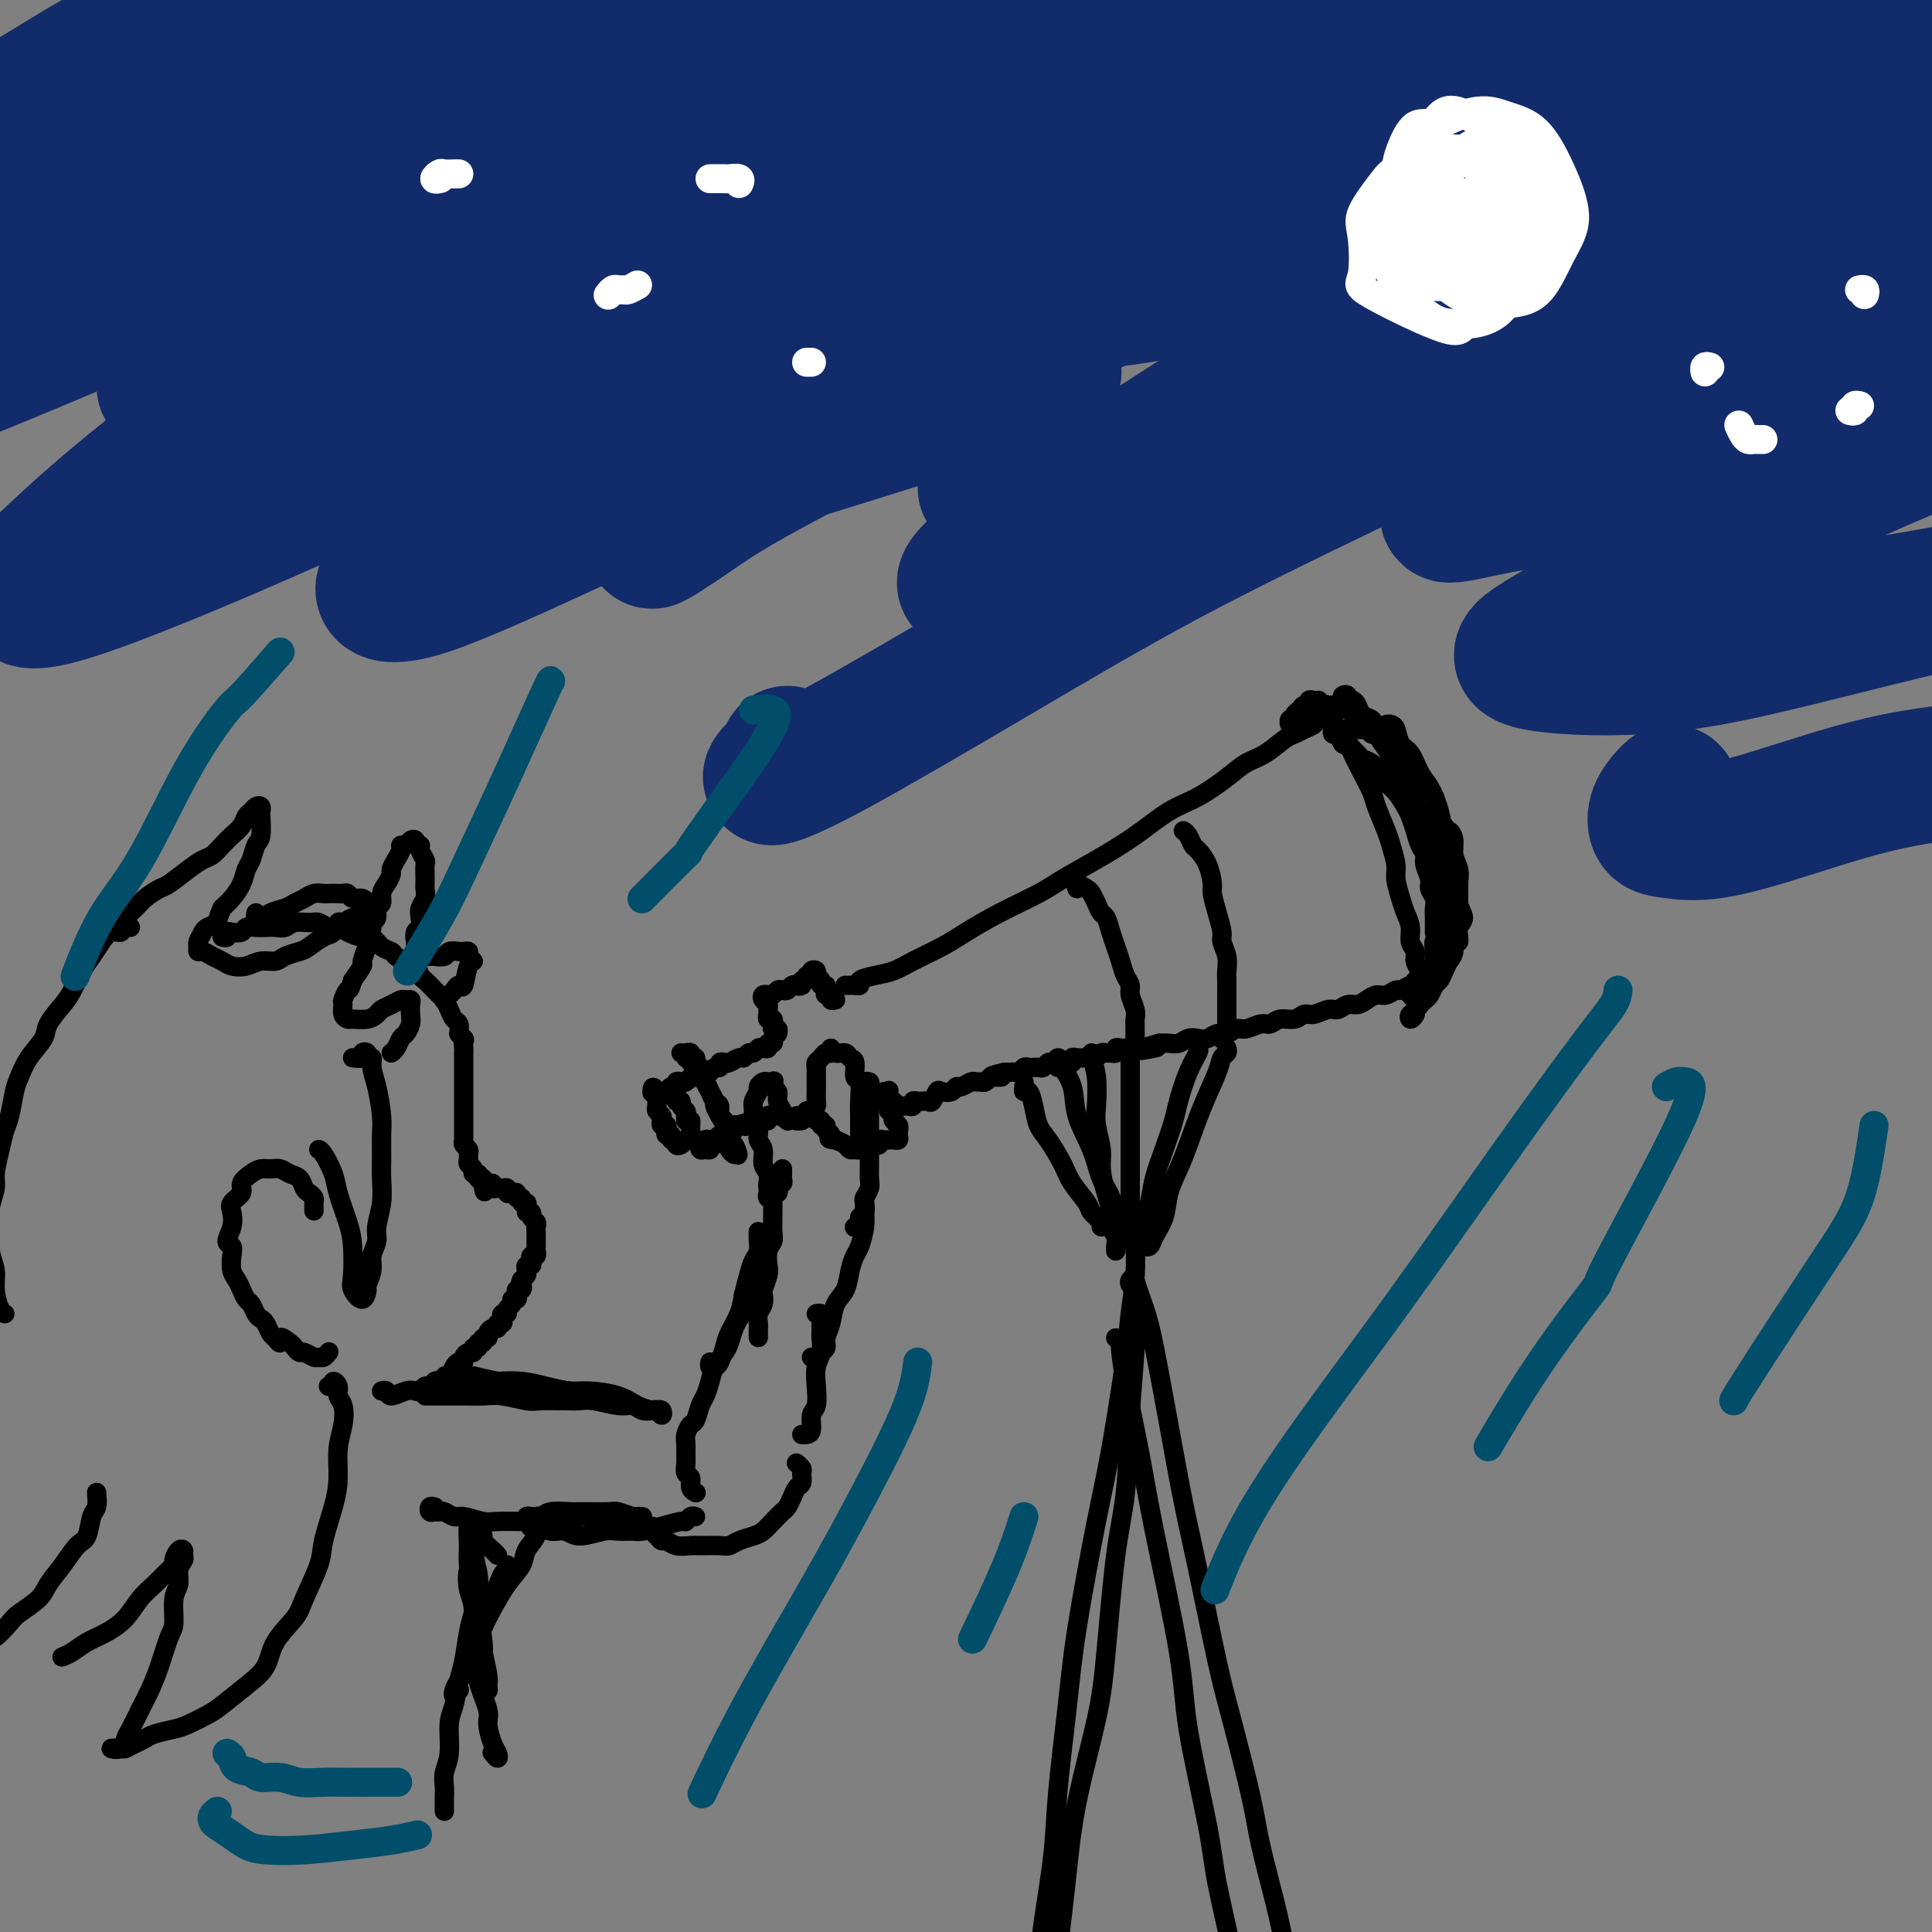 <svg viewBox='0 0 400 400' version='1.1' xmlns='http://www.w3.org/2000/svg' xmlns:xlink='http://www.w3.org/1999/xlink'><rect x="0" y="0" width="400" height="400" fill="#808080" stroke="none"/><g fill='none' stroke='rgb(0,0,0)' stroke-width='4' stroke-linecap='round' stroke-linejoin='round'><path d='M175,204c0.344,0.006 0.689,0.013 1,0c0.311,-0.013 0.589,-0.044 1,0c0.411,0.044 0.953,0.164 1,0c0.047,-0.164 -0.403,-0.613 0,-1c0.403,-0.387 1.659,-0.711 3,-1c1.341,-0.289 2.767,-0.544 4,-1c1.233,-0.456 2.272,-1.112 4,-2c1.728,-0.888 4.143,-2.008 6,-3c1.857,-0.992 3.155,-1.857 5,-3c1.845,-1.143 4.238,-2.566 7,-4c2.762,-1.434 5.893,-2.881 8,-4c2.107,-1.119 3.191,-1.912 5,-3c1.809,-1.088 4.343,-2.472 7,-4c2.657,-1.528 5.438,-3.200 8,-5c2.562,-1.800 4.904,-3.727 7,-5c2.096,-1.273 3.944,-1.893 6,-3c2.056,-1.107 4.318,-2.702 6,-4c1.682,-1.298 2.782,-2.298 4,-3c1.218,-0.702 2.554,-1.105 4,-2c1.446,-0.895 3.002,-2.282 4,-3c0.998,-0.718 1.437,-0.766 2,-1c0.563,-0.234 1.250,-0.654 2,-1c0.750,-0.346 1.564,-0.618 2,-1c0.436,-0.382 0.495,-0.873 1,-1c0.505,-0.127 1.455,0.110 2,0c0.545,-0.110 0.685,-0.568 1,-1c0.315,-0.432 0.804,-0.838 1,-1c0.196,-0.162 0.098,-0.081 0,0'/><path d='M278,145c-0.119,-0.391 -0.239,-0.782 0,-1c0.239,-0.218 0.836,-0.263 1,0c0.164,0.263 -0.107,0.833 0,1c0.107,0.167 0.591,-0.069 1,0c0.409,0.069 0.742,0.444 1,1c0.258,0.556 0.440,1.294 1,2c0.560,0.706 1.497,1.382 2,2c0.503,0.618 0.572,1.180 1,2c0.428,0.820 1.214,1.900 2,3c0.786,1.100 1.573,2.222 2,3c0.427,0.778 0.496,1.212 1,2c0.504,0.788 1.444,1.929 2,3c0.556,1.071 0.727,2.072 1,3c0.273,0.928 0.646,1.785 1,3c0.354,1.215 0.687,2.790 1,4c0.313,1.210 0.606,2.057 1,3c0.394,0.943 0.889,1.982 1,3c0.111,1.018 -0.163,2.015 0,3c0.163,0.985 0.762,1.959 1,3c0.238,1.041 0.116,2.148 0,3c-0.116,0.852 -0.227,1.450 0,2c0.227,0.550 0.793,1.052 1,2c0.207,0.948 0.055,2.341 0,3c-0.055,0.659 -0.015,0.583 0,1c0.015,0.417 0.004,1.328 0,2c-0.004,0.672 -0.001,1.104 0,1c0.001,-0.104 0.000,-0.744 0,-1c-0.000,-0.256 -0.000,-0.128 0,0'/><path d='M273,146c0.877,-0.088 1.753,-0.176 2,0c0.247,0.176 -0.137,0.618 0,1c0.137,0.382 0.795,0.706 1,1c0.205,0.294 -0.045,0.560 0,1c0.045,0.440 0.383,1.056 1,2c0.617,0.944 1.512,2.218 2,3c0.488,0.782 0.568,1.074 1,2c0.432,0.926 1.215,2.487 2,4c0.785,1.513 1.573,2.979 2,4c0.427,1.021 0.492,1.598 1,3c0.508,1.402 1.460,3.628 2,5c0.540,1.372 0.669,1.889 1,3c0.331,1.111 0.863,2.814 1,4c0.137,1.186 -0.122,1.854 0,3c0.122,1.146 0.625,2.768 1,4c0.375,1.232 0.621,2.073 1,3c0.379,0.927 0.890,1.940 1,3c0.110,1.060 -0.181,2.167 0,3c0.181,0.833 0.833,1.394 1,2c0.167,0.606 -0.151,1.259 0,2c0.151,0.741 0.773,1.570 1,2c0.227,0.430 0.061,0.462 0,1c-0.061,0.538 -0.017,1.582 0,2c0.017,0.418 0.009,0.209 0,0'/><path d='M295,202c-0.305,0.455 -0.611,0.911 -1,1c-0.389,0.089 -0.863,-0.187 -1,0c-0.137,0.187 0.062,0.839 0,1c-0.062,0.161 -0.387,-0.168 -1,0c-0.613,0.168 -1.515,0.832 -2,1c-0.485,0.168 -0.553,-0.161 -1,0c-0.447,0.161 -1.275,0.813 -2,1c-0.725,0.187 -1.349,-0.089 -2,0c-0.651,0.089 -1.328,0.545 -2,1c-0.672,0.455 -1.338,0.911 -2,1c-0.662,0.089 -1.318,-0.187 -2,0c-0.682,0.187 -1.389,0.839 -2,1c-0.611,0.161 -1.126,-0.168 -2,0c-0.874,0.168 -2.107,0.834 -3,1c-0.893,0.166 -1.445,-0.167 -2,0c-0.555,0.167 -1.111,0.833 -2,1c-0.889,0.167 -2.111,-0.167 -3,0c-0.889,0.167 -1.445,0.833 -2,1c-0.555,0.167 -1.107,-0.167 -2,0c-0.893,0.167 -2.126,0.833 -3,1c-0.874,0.167 -1.389,-0.165 -2,0c-0.611,0.165 -1.318,0.828 -2,1c-0.682,0.172 -1.337,-0.146 -2,0c-0.663,0.146 -1.332,0.757 -2,1c-0.668,0.243 -1.334,0.118 -2,0c-0.666,-0.118 -1.333,-0.227 -2,0c-0.667,0.227 -1.333,0.792 -2,1c-0.667,0.208 -1.333,0.059 -2,0c-0.667,-0.059 -1.333,-0.030 -2,0'/><path d='M240,216c-8.622,2.392 -2.677,1.373 -1,1c1.677,-0.373 -0.912,-0.100 -2,0c-1.088,0.100 -0.674,0.026 -1,0c-0.326,-0.026 -1.393,-0.003 -2,0c-0.607,0.003 -0.754,-0.013 -1,0c-0.246,0.013 -0.591,0.056 -1,0c-0.409,-0.056 -0.883,-0.212 -1,0c-0.117,0.212 0.123,0.793 0,1c-0.123,0.207 -0.611,0.041 -1,0c-0.389,-0.041 -0.681,0.041 -1,0c-0.319,-0.041 -0.666,-0.207 -1,0c-0.334,0.207 -0.654,0.786 -1,1c-0.346,0.214 -0.719,0.061 -1,0c-0.281,-0.061 -0.471,-0.030 -1,0c-0.529,0.030 -1.399,0.061 -2,0c-0.601,-0.061 -0.935,-0.212 -1,0c-0.065,0.212 0.137,0.789 0,1c-0.137,0.211 -0.614,0.055 -1,0c-0.386,-0.055 -0.681,-0.011 -1,0c-0.319,0.011 -0.663,-0.011 -1,0c-0.337,0.011 -0.668,0.055 -1,0c-0.332,-0.055 -0.666,-0.211 -1,0c-0.334,0.211 -0.667,0.788 -1,1c-0.333,0.212 -0.667,0.061 -1,0c-0.333,-0.061 -0.667,-0.030 -1,0c-0.333,0.030 -0.667,0.061 -1,0c-0.333,-0.061 -0.667,-0.212 -1,0c-0.333,0.212 -0.667,0.789 -1,1c-0.333,0.211 -0.667,0.057 -1,0c-0.333,-0.057 -0.667,-0.016 -1,0c-0.333,0.016 -0.667,0.008 -1,0'/><path d='M208,222c-5.129,1.150 -1.952,1.026 -1,1c0.952,-0.026 -0.323,0.046 -1,0c-0.677,-0.046 -0.758,-0.210 -1,0c-0.242,0.210 -0.646,0.792 -1,1c-0.354,0.208 -0.658,0.041 -1,0c-0.342,-0.041 -0.720,0.045 -1,0c-0.280,-0.045 -0.460,-0.222 -1,0c-0.540,0.222 -1.440,0.842 -2,1c-0.560,0.158 -0.780,-0.146 -1,0c-0.220,0.146 -0.440,0.743 -1,1c-0.560,0.257 -1.459,0.174 -2,0c-0.541,-0.174 -0.722,-0.439 -1,0c-0.278,0.439 -0.653,1.581 -1,2c-0.347,0.419 -0.667,0.116 -1,0c-0.333,-0.116 -0.681,-0.045 -1,0c-0.319,0.045 -0.610,0.065 -1,0c-0.390,-0.065 -0.878,-0.214 -1,0c-0.122,0.214 0.121,0.790 0,1c-0.121,0.210 -0.606,0.052 -1,0c-0.394,-0.052 -0.698,0.002 -1,0c-0.302,-0.002 -0.603,-0.061 -1,0c-0.397,0.061 -0.891,0.240 -1,0c-0.109,-0.240 0.167,-0.899 0,-1c-0.167,-0.101 -0.776,0.358 -1,0c-0.224,-0.358 -0.064,-1.531 0,-2c0.064,-0.469 0.032,-0.235 0,0'/><path d='M173,207c-0.452,0.119 -0.905,0.238 -1,0c-0.095,-0.238 0.167,-0.834 0,-1c-0.167,-0.166 -0.762,0.096 -1,0c-0.238,-0.096 -0.121,-0.550 0,-1c0.121,-0.450 0.244,-0.894 0,-1c-0.244,-0.106 -0.854,0.128 -1,0c-0.146,-0.128 0.172,-0.619 0,-1c-0.172,-0.381 -0.835,-0.653 -1,-1c-0.165,-0.347 0.167,-0.768 0,-1c-0.167,-0.232 -0.833,-0.273 -1,0c-0.167,0.273 0.165,0.860 0,1c-0.165,0.140 -0.828,-0.169 -1,0c-0.172,0.169 0.146,0.815 0,1c-0.146,0.185 -0.756,-0.090 -1,0c-0.244,0.090 -0.122,0.545 0,1'/><path d='M166,204c-0.643,0.325 -0.750,0.139 -1,0c-0.250,-0.139 -0.644,-0.230 -1,0c-0.356,0.230 -0.672,0.780 -1,1c-0.328,0.220 -0.666,0.111 -1,0c-0.334,-0.111 -0.665,-0.223 -1,0c-0.335,0.223 -0.674,0.781 -1,1c-0.326,0.219 -0.637,0.100 -1,0c-0.363,-0.100 -0.776,-0.182 -1,0c-0.224,0.182 -0.257,0.627 0,1c0.257,0.373 0.805,0.674 1,1c0.195,0.326 0.039,0.679 0,1c-0.039,0.321 0.041,0.612 0,1c-0.041,0.388 -0.203,0.874 0,1c0.203,0.126 0.772,-0.106 1,0c0.228,0.106 0.113,0.551 0,1c-0.113,0.449 -0.226,0.904 0,1c0.226,0.096 0.792,-0.166 1,0c0.208,0.166 0.060,0.762 0,1c-0.060,0.238 -0.030,0.119 0,0'/><path d='M183,226c-0.121,0.764 -0.242,1.528 0,2c0.242,0.472 0.849,0.651 1,1c0.151,0.349 -0.152,0.867 0,1c0.152,0.133 0.759,-0.119 1,0c0.241,0.119 0.117,0.609 0,1c-0.117,0.391 -0.227,0.683 0,1c0.227,0.317 0.790,0.659 1,1c0.210,0.341 0.067,0.680 0,1c-0.067,0.320 -0.059,0.622 0,1c0.059,0.378 0.170,0.832 0,1c-0.170,0.168 -0.619,0.049 -1,0c-0.381,-0.049 -0.694,-0.027 -1,0c-0.306,0.027 -0.607,0.060 -1,0c-0.393,-0.060 -0.879,-0.213 -1,0c-0.121,0.213 0.122,0.793 0,1c-0.122,0.207 -0.610,0.041 -1,0c-0.390,-0.041 -0.682,0.042 -1,0c-0.318,-0.042 -0.662,-0.210 -1,0c-0.338,0.210 -0.671,0.799 -1,1c-0.329,0.201 -0.655,0.013 -1,0c-0.345,-0.013 -0.708,0.150 -1,0c-0.292,-0.150 -0.512,-0.614 -1,-1c-0.488,-0.386 -1.244,-0.693 -2,-1'/><path d='M173,236c-2.172,-0.029 -1.103,-0.600 -1,-1c0.103,-0.400 -0.761,-0.628 -1,-1c-0.239,-0.372 0.147,-0.888 0,-1c-0.147,-0.112 -0.828,0.181 -1,0c-0.172,-0.181 0.165,-0.837 0,-1c-0.165,-0.163 -0.833,0.167 -1,0c-0.167,-0.167 0.165,-0.829 0,-1c-0.165,-0.171 -0.828,0.150 -1,0c-0.172,-0.150 0.146,-0.771 0,-1c-0.146,-0.229 -0.756,-0.065 -1,0c-0.244,0.065 -0.122,0.033 0,0'/><path d='M160,215c0.120,0.452 0.239,0.905 0,1c-0.239,0.095 -0.838,-0.167 -1,0c-0.162,0.167 0.111,0.762 0,1c-0.111,0.238 -0.607,0.120 -1,0c-0.393,-0.120 -0.682,-0.244 -1,0c-0.318,0.244 -0.667,0.854 -1,1c-0.333,0.146 -0.652,-0.171 -1,0c-0.348,0.171 -0.724,0.829 -1,1c-0.276,0.171 -0.451,-0.146 -1,0c-0.549,0.146 -1.470,0.756 -2,1c-0.530,0.244 -0.667,0.122 -1,0c-0.333,-0.122 -0.863,-0.243 -1,0c-0.137,0.243 0.117,0.849 0,1c-0.117,0.151 -0.605,-0.152 -1,0c-0.395,0.152 -0.697,0.759 -1,1c-0.303,0.241 -0.606,0.116 -1,0c-0.394,-0.116 -0.879,-0.224 -1,0c-0.121,0.224 0.123,0.778 0,1c-0.123,0.222 -0.611,0.111 -1,0c-0.389,-0.111 -0.678,-0.222 -1,0c-0.322,0.222 -0.678,0.777 -1,1c-0.322,0.223 -0.611,0.115 -1,0c-0.389,-0.115 -0.877,-0.237 -1,0c-0.123,0.237 0.121,0.833 0,1c-0.121,0.167 -0.606,-0.095 -1,0c-0.394,0.095 -0.697,0.548 -1,1'/><path d='M138,226c-3.242,1.735 -0.348,0.573 1,0c1.348,-0.573 1.150,-0.557 1,0c-0.150,0.557 -0.250,1.655 0,2c0.250,0.345 0.852,-0.062 1,0c0.148,0.062 -0.156,0.594 0,1c0.156,0.406 0.773,0.686 1,1c0.227,0.314 0.065,0.661 0,1c-0.065,0.339 -0.032,0.669 0,1'/><path d='M142,232c0.844,0.880 0.955,0.081 1,0c0.045,-0.081 0.023,0.556 0,1c-0.023,0.444 -0.049,0.694 0,1c0.049,0.306 0.172,0.666 0,1c-0.172,0.334 -0.639,0.640 -1,1c-0.361,0.360 -0.618,0.772 -1,1c-0.382,0.228 -0.891,0.272 -1,0c-0.109,-0.272 0.181,-0.860 0,-1c-0.181,-0.140 -0.832,0.169 -1,0c-0.168,-0.169 0.147,-0.815 0,-1c-0.147,-0.185 -0.758,0.091 -1,0c-0.242,-0.091 -0.116,-0.549 0,-1c0.116,-0.451 0.224,-0.894 0,-1c-0.224,-0.106 -0.778,0.126 -1,0c-0.222,-0.126 -0.112,-0.610 0,-1c0.112,-0.390 0.226,-0.685 0,-1c-0.226,-0.315 -0.793,-0.652 -1,-1c-0.207,-0.348 -0.056,-0.709 0,-1c0.056,-0.291 0.016,-0.512 0,-1c-0.016,-0.488 -0.008,-1.244 0,-2'/><path d='M136,226c-1.000,-1.711 -1.000,-0.489 -1,0c0.000,0.489 0.000,0.244 0,0'/><path d='M148,237c-0.445,-0.116 -0.891,-0.231 -1,0c-0.109,0.231 0.118,0.809 0,1c-0.118,0.191 -0.582,-0.005 -1,0c-0.418,0.005 -0.788,0.211 -1,0c-0.212,-0.211 -0.264,-0.840 0,-1c0.264,-0.160 0.844,0.149 1,0c0.156,-0.149 -0.112,-0.757 0,-1c0.112,-0.243 0.604,-0.121 1,0c0.396,0.121 0.697,0.242 1,0c0.303,-0.242 0.607,-0.849 1,-1c0.393,-0.151 0.875,0.152 1,0c0.125,-0.152 -0.107,-0.759 0,-1c0.107,-0.241 0.555,-0.116 1,0c0.445,0.116 0.889,0.224 1,0c0.111,-0.224 -0.111,-0.778 0,-1c0.111,-0.222 0.556,-0.111 1,0'/><path d='M153,233c1.416,-0.790 0.957,-0.264 1,0c0.043,0.264 0.590,0.268 1,0c0.410,-0.268 0.683,-0.808 1,-1c0.317,-0.192 0.676,-0.037 1,0c0.324,0.037 0.612,-0.043 1,0c0.388,0.043 0.877,0.208 1,0c0.123,-0.208 -0.121,-0.788 0,-1c0.121,-0.212 0.607,-0.057 1,0c0.393,0.057 0.693,0.015 1,0c0.307,-0.015 0.621,-0.004 1,0c0.379,0.004 0.823,0.001 1,0c0.177,-0.001 0.089,-0.001 0,0'/><path d='M143,219c-0.431,0.146 -0.862,0.292 -1,0c-0.138,-0.292 0.018,-1.022 0,-1c-0.018,0.022 -0.211,0.797 0,1c0.211,0.203 0.826,-0.167 1,0c0.174,0.167 -0.094,0.870 0,1c0.094,0.130 0.550,-0.313 1,0c0.450,0.313 0.894,1.383 1,2c0.106,0.617 -0.125,0.780 0,1c0.125,0.220 0.607,0.496 1,1c0.393,0.504 0.698,1.234 1,2c0.302,0.766 0.602,1.567 1,2c0.398,0.433 0.895,0.497 1,1c0.105,0.503 -0.182,1.444 0,2c0.182,0.556 0.833,0.726 1,1c0.167,0.274 -0.151,0.651 0,1c0.151,0.349 0.772,0.671 1,1c0.228,0.329 0.065,0.667 0,1c-0.065,0.333 -0.031,0.661 0,1c0.031,0.339 0.060,0.689 0,1c-0.060,0.311 -0.208,0.584 0,1c0.208,0.416 0.774,0.976 1,1c0.226,0.024 0.113,-0.488 0,-1'/><path d='M152,238c1.452,2.700 0.581,-0.050 0,-1c-0.581,-0.950 -0.873,-0.099 -1,0c-0.127,0.099 -0.089,-0.554 0,-1c0.089,-0.446 0.230,-0.687 0,-1c-0.230,-0.313 -0.831,-0.699 -1,-1c-0.169,-0.301 0.096,-0.517 0,-1c-0.096,-0.483 -0.552,-1.232 -1,-2c-0.448,-0.768 -0.890,-1.554 -1,-2c-0.110,-0.446 0.110,-0.553 0,-1c-0.110,-0.447 -0.550,-1.233 -1,-2c-0.450,-0.767 -0.909,-1.515 -1,-2c-0.091,-0.485 0.187,-0.708 0,-1c-0.187,-0.292 -0.839,-0.651 -1,-1c-0.161,-0.349 0.168,-0.686 0,-1c-0.168,-0.314 -0.832,-0.606 -1,-1c-0.168,-0.394 0.162,-0.890 0,-1c-0.162,-0.110 -0.814,0.167 -1,0c-0.186,-0.167 0.094,-0.777 0,-1c-0.094,-0.223 -0.564,-0.060 -1,0c-0.436,0.060 -0.839,0.017 -1,0c-0.161,-0.017 -0.081,-0.009 0,0'/><path d='M273,145c-0.303,0.032 -0.606,0.064 -1,0c-0.394,-0.064 -0.880,-0.225 -1,0c-0.120,0.225 0.127,0.835 0,1c-0.127,0.165 -0.626,-0.115 -1,0c-0.374,0.115 -0.622,0.624 -1,1c-0.378,0.376 -0.887,0.619 -1,1c-0.113,0.381 0.168,0.901 0,1c-0.168,0.099 -0.787,-0.221 -1,0c-0.213,0.221 -0.020,0.985 0,1c0.020,0.015 -0.131,-0.718 0,-1c0.131,-0.282 0.546,-0.113 1,0c0.454,0.113 0.947,0.170 1,0c0.053,-0.170 -0.332,-0.567 0,-1c0.332,-0.433 1.383,-0.900 2,-1c0.617,-0.100 0.799,0.168 1,0c0.201,-0.168 0.420,-0.773 1,-1c0.580,-0.227 1.521,-0.076 2,0c0.479,0.076 0.494,0.076 1,0c0.506,-0.076 1.501,-0.228 2,0c0.499,0.228 0.500,0.836 1,1c0.500,0.164 1.499,-0.118 2,0c0.501,0.118 0.504,0.635 1,1c0.496,0.365 1.484,0.579 2,1c0.516,0.421 0.561,1.051 1,2c0.439,0.949 1.272,2.217 2,3c0.728,0.783 1.351,1.081 2,2c0.649,0.919 1.325,2.460 2,4'/><path d='M291,160c1.774,2.345 1.208,1.708 1,2c-0.208,0.292 -0.060,1.512 0,2c0.060,0.488 0.030,0.244 0,0'/><path d='M286,151c0.335,-0.414 0.670,-0.829 1,-1c0.330,-0.171 0.655,-0.099 1,0c0.345,0.099 0.711,0.226 1,1c0.289,0.774 0.501,2.193 1,3c0.499,0.807 1.285,1.000 2,2c0.715,1.000 1.357,2.808 2,4c0.643,1.192 1.285,1.768 2,3c0.715,1.232 1.502,3.119 2,5c0.498,1.881 0.707,3.756 1,5c0.293,1.244 0.672,1.856 1,3c0.328,1.144 0.606,2.820 1,4c0.394,1.180 0.904,1.864 1,3c0.096,1.136 -0.223,2.725 0,4c0.223,1.275 0.988,2.237 1,3c0.012,0.763 -0.729,1.328 -1,2c-0.271,0.672 -0.073,1.450 0,2c0.073,0.550 0.021,0.871 0,1c-0.021,0.129 -0.010,0.064 0,0'/><path d='M298,172c0.444,-0.547 0.889,-1.094 1,-1c0.111,0.094 -0.110,0.829 0,1c0.110,0.171 0.551,-0.222 1,0c0.449,0.222 0.905,1.058 1,2c0.095,0.942 -0.171,1.989 0,3c0.171,1.011 0.779,1.986 1,3c0.221,1.014 0.055,2.066 0,3c-0.055,0.934 0.000,1.748 0,3c-0.000,1.252 -0.056,2.940 0,4c0.056,1.060 0.222,1.491 0,2c-0.222,0.509 -0.833,1.096 -1,2c-0.167,0.904 0.110,2.125 0,3c-0.110,0.875 -0.607,1.404 -1,2c-0.393,0.596 -0.683,1.259 -1,2c-0.317,0.741 -0.662,1.561 -1,2c-0.338,0.439 -0.669,0.499 -1,1c-0.331,0.501 -0.662,1.445 -1,2c-0.338,0.555 -0.682,0.722 -1,1c-0.318,0.278 -0.608,0.668 -1,1c-0.392,0.332 -0.886,0.608 -1,1c-0.114,0.392 0.151,0.900 0,1c-0.151,0.100 -0.717,-0.209 -1,0c-0.283,0.209 -0.283,0.936 0,1c0.283,0.064 0.849,-0.535 1,-1c0.151,-0.465 -0.114,-0.795 0,-1c0.114,-0.205 0.608,-0.286 1,-1c0.392,-0.714 0.684,-2.061 1,-3c0.316,-0.939 0.658,-1.469 1,-2'/><path d='M296,203c0.642,-1.476 0.746,-2.166 1,-3c0.254,-0.834 0.656,-1.811 1,-3c0.344,-1.189 0.629,-2.590 1,-4c0.371,-1.410 0.827,-2.829 1,-4c0.173,-1.171 0.061,-2.095 0,-3c-0.061,-0.905 -0.072,-1.791 0,-3c0.072,-1.209 0.225,-2.740 0,-4c-0.225,-1.260 -0.829,-2.249 -1,-3c-0.171,-0.751 0.091,-1.265 0,-2c-0.091,-0.735 -0.535,-1.692 -1,-3c-0.465,-1.308 -0.951,-2.966 -1,-4c-0.049,-1.034 0.338,-1.443 0,-2c-0.338,-0.557 -1.400,-1.261 -2,-2c-0.600,-0.739 -0.738,-1.511 -1,-2c-0.262,-0.489 -0.648,-0.694 -1,-1c-0.352,-0.306 -0.672,-0.712 -1,-1c-0.328,-0.288 -0.665,-0.460 -1,-1c-0.335,-0.540 -0.667,-1.450 -1,-2c-0.333,-0.550 -0.667,-0.740 -1,-1c-0.333,-0.260 -0.667,-0.591 -1,-1c-0.333,-0.409 -0.667,-0.898 -1,-1c-0.333,-0.102 -0.667,0.183 -1,0c-0.333,-0.183 -0.667,-0.834 -1,-1c-0.333,-0.166 -0.667,0.152 -1,0c-0.333,-0.152 -0.667,-0.773 -1,-1c-0.333,-0.227 -0.667,-0.061 -1,0c-0.333,0.061 -0.667,0.017 -1,0c-0.333,-0.017 -0.667,-0.009 -1,0'/><path d='M280,151c-1.261,-0.308 -0.913,-0.078 -1,0c-0.087,0.078 -0.609,0.005 -1,0c-0.391,-0.005 -0.652,0.059 -1,0c-0.348,-0.059 -0.784,-0.241 -1,0c-0.216,0.241 -0.213,0.905 0,1c0.213,0.095 0.635,-0.378 1,0c0.365,0.378 0.675,1.607 1,2c0.325,0.393 0.667,-0.050 1,0c0.333,0.050 0.656,0.594 1,1c0.344,0.406 0.707,0.675 1,1c0.293,0.325 0.515,0.705 1,1c0.485,0.295 1.233,0.506 2,1c0.767,0.494 1.553,1.272 2,2c0.447,0.728 0.554,1.405 1,2c0.446,0.595 1.233,1.108 2,2c0.767,0.892 1.516,2.165 2,3c0.484,0.835 0.703,1.234 1,2c0.297,0.766 0.672,1.900 1,3c0.328,1.100 0.609,2.168 1,3c0.391,0.832 0.893,1.430 1,2c0.107,0.570 -0.182,1.111 0,2c0.182,0.889 0.833,2.125 1,3c0.167,0.875 -0.151,1.390 0,2c0.151,0.610 0.773,1.315 1,2c0.227,0.685 0.061,1.348 0,2c-0.061,0.652 -0.016,1.291 0,2c0.016,0.709 0.005,1.488 0,2c-0.005,0.512 -0.002,0.756 0,1'/><path d='M297,193c0.929,4.366 0.250,2.282 0,2c-0.250,-0.282 -0.071,1.238 0,2c0.071,0.762 0.033,0.768 0,1c-0.033,0.232 -0.062,0.692 0,1c0.062,0.308 0.214,0.464 0,1c-0.214,0.536 -0.793,1.453 -1,2c-0.207,0.547 -0.040,0.725 0,1c0.040,0.275 -0.045,0.648 0,1c0.045,0.352 0.219,0.684 0,1c-0.219,0.316 -0.833,0.617 -1,1c-0.167,0.383 0.113,0.849 0,1c-0.113,0.151 -0.618,-0.011 -1,0c-0.382,0.011 -0.641,0.195 -1,0c-0.359,-0.195 -0.817,-0.770 -1,-1c-0.183,-0.230 -0.092,-0.115 0,0'/><path d='M223,184c-0.203,-0.518 -0.405,-1.035 0,-1c0.405,0.035 1.418,0.624 2,1c0.582,0.376 0.733,0.541 1,1c0.267,0.459 0.649,1.214 1,2c0.351,0.786 0.672,1.603 1,2c0.328,0.397 0.665,0.375 1,1c0.335,0.625 0.668,1.897 1,3c0.332,1.103 0.662,2.038 1,3c0.338,0.962 0.683,1.952 1,3c0.317,1.048 0.607,2.155 1,3c0.393,0.845 0.890,1.430 1,2c0.110,0.570 -0.167,1.126 0,2c0.167,0.874 0.777,2.065 1,3c0.223,0.935 0.060,1.612 0,2c-0.060,0.388 -0.015,0.486 0,1c0.015,0.514 0.000,1.444 0,2c-0.000,0.556 0.014,0.737 0,1c-0.014,0.263 -0.055,0.606 0,1c0.055,0.394 0.207,0.837 0,1c-0.207,0.163 -0.773,0.047 -1,0c-0.227,-0.047 -0.113,-0.023 0,0'/><path d='M245,172c0.326,0.210 0.652,0.420 1,1c0.348,0.580 0.720,1.529 1,2c0.280,0.471 0.470,0.463 1,1c0.530,0.537 1.400,1.618 2,3c0.600,1.382 0.930,3.065 1,4c0.070,0.935 -0.121,1.121 0,2c0.121,0.879 0.554,2.452 1,4c0.446,1.548 0.904,3.072 1,4c0.096,0.928 -0.170,1.258 0,2c0.170,0.742 0.778,1.894 1,3c0.222,1.106 0.060,2.165 0,3c-0.060,0.835 -0.016,1.446 0,2c0.016,0.554 0.004,1.051 0,2c-0.004,0.949 -0.001,2.348 0,3c0.001,0.652 0.001,0.556 0,1c-0.001,0.444 -0.004,1.429 0,2c0.004,0.571 0.015,0.728 0,1c-0.015,0.272 -0.056,0.661 0,1c0.056,0.339 0.207,0.630 0,1c-0.207,0.370 -0.774,0.820 -1,1c-0.226,0.180 -0.113,0.090 0,0'/><path d='M46,194c0.438,0.111 0.876,0.222 1,0c0.124,-0.222 -0.066,-0.778 0,-1c0.066,-0.222 0.388,-0.112 1,0c0.612,0.112 1.515,0.226 2,0c0.485,-0.226 0.553,-0.792 1,-1c0.447,-0.208 1.273,-0.060 2,0c0.727,0.060 1.353,0.030 2,0c0.647,-0.030 1.314,-0.062 2,0c0.686,0.062 1.391,0.217 2,0c0.609,-0.217 1.122,-0.805 2,-1c0.878,-0.195 2.121,0.003 3,0c0.879,-0.003 1.394,-0.207 2,0c0.606,0.207 1.303,0.824 2,1c0.697,0.176 1.394,-0.090 2,0c0.606,0.090 1.122,0.535 2,1c0.878,0.465 2.118,0.951 3,1c0.882,0.049 1.405,-0.337 2,0c0.595,0.337 1.262,1.399 2,2c0.738,0.601 1.546,0.743 2,1c0.454,0.257 0.554,0.631 1,1c0.446,0.369 1.236,0.732 2,1c0.764,0.268 1.500,0.439 2,1c0.500,0.561 0.764,1.512 1,2c0.236,0.488 0.445,0.515 1,1c0.555,0.485 1.458,1.429 2,2c0.542,0.571 0.723,0.768 1,1c0.277,0.232 0.649,0.499 1,1c0.351,0.501 0.682,1.237 1,2c0.318,0.763 0.624,1.551 1,2c0.376,0.449 0.822,0.557 1,1c0.178,0.443 0.089,1.222 0,2'/><path d='M95,214c1.619,2.279 1.166,0.978 1,1c-0.166,0.022 -0.044,1.367 0,2c0.044,0.633 0.012,0.554 0,1c-0.012,0.446 -0.003,1.415 0,2c0.003,0.585 0.001,0.785 0,1c-0.001,0.215 -0.000,0.446 0,1c0.000,0.554 0.000,1.430 0,2c-0.000,0.570 -0.000,0.835 0,1c0.000,0.165 0.000,0.229 0,1c-0.000,0.771 -0.000,2.248 0,3c0.000,0.752 0.000,0.779 0,1c-0.000,0.221 -0.000,0.637 0,1c0.000,0.363 0.000,0.675 0,1c-0.000,0.325 -0.001,0.665 0,1c0.001,0.335 0.004,0.667 0,1c-0.004,0.333 -0.015,0.667 0,1c0.015,0.333 0.057,0.667 0,1c-0.057,0.333 -0.212,0.667 0,1c0.212,0.333 0.793,0.666 1,1c0.207,0.334 0.040,0.668 0,1c-0.040,0.332 0.046,0.662 0,1c-0.046,0.338 -0.223,0.683 0,1c0.223,0.317 0.847,0.607 1,1c0.153,0.393 -0.165,0.889 0,1c0.165,0.111 0.814,-0.162 1,0c0.186,0.162 -0.090,0.761 0,1c0.090,0.239 0.545,0.120 1,0'/><path d='M100,244c0.730,4.863 0.055,2.021 0,1c-0.055,-1.021 0.510,-0.221 1,0c0.490,0.221 0.906,-0.138 1,0c0.094,0.138 -0.133,0.773 0,1c0.133,0.227 0.627,0.047 1,0c0.373,-0.047 0.626,0.039 1,0c0.374,-0.039 0.870,-0.203 1,0c0.130,0.203 -0.105,0.771 0,1c0.105,0.229 0.549,0.118 1,0c0.451,-0.118 0.909,-0.243 1,0c0.091,0.243 -0.186,0.852 0,1c0.186,0.148 0.833,-0.167 1,0c0.167,0.167 -0.147,0.814 0,1c0.147,0.186 0.756,-0.090 1,0c0.244,0.090 0.122,0.545 0,1'/><path d='M109,250c1.327,1.168 0.145,1.086 0,1c-0.145,-0.086 0.746,-0.178 1,0c0.254,0.178 -0.128,0.625 0,1c0.128,0.375 0.766,0.678 1,1c0.234,0.322 0.063,0.664 0,1c-0.063,0.336 -0.017,0.667 0,1c0.017,0.333 0.006,0.668 0,1c-0.006,0.332 -0.005,0.663 0,1c0.005,0.337 0.015,0.682 0,1c-0.015,0.318 -0.056,0.611 0,1c0.056,0.389 0.207,0.874 0,1c-0.207,0.126 -0.774,-0.107 -1,0c-0.226,0.107 -0.112,0.553 0,1c0.112,0.447 0.224,0.893 0,1c-0.224,0.107 -0.782,-0.126 -1,0c-0.218,0.126 -0.097,0.611 0,1c0.097,0.389 0.171,0.683 0,1c-0.171,0.317 -0.585,0.659 -1,1'/><path d='M108,265c-0.480,1.091 -0.180,0.818 0,1c0.180,0.182 0.240,0.818 0,1c-0.240,0.182 -0.781,-0.092 -1,0c-0.219,0.092 -0.115,0.549 0,1c0.115,0.451 0.242,0.895 0,1c-0.242,0.105 -0.853,-0.130 -1,0c-0.147,0.130 0.171,0.626 0,1c-0.171,0.374 -0.829,0.626 -1,1c-0.171,0.374 0.146,0.870 0,1c-0.146,0.130 -0.756,-0.105 -1,0c-0.244,0.105 -0.120,0.549 0,1c0.120,0.451 0.238,0.908 0,1c-0.238,0.092 -0.833,-0.182 -1,0c-0.167,0.182 0.095,0.818 0,1c-0.095,0.182 -0.546,-0.091 -1,0c-0.454,0.091 -0.910,0.545 -1,1c-0.090,0.455 0.187,0.911 0,1c-0.187,0.089 -0.839,-0.187 -1,0c-0.161,0.187 0.168,0.839 0,1c-0.168,0.161 -0.832,-0.168 -1,0c-0.168,0.168 0.161,0.832 0,1c-0.161,0.168 -0.813,-0.161 -1,0c-0.187,0.161 0.090,0.813 0,1c-0.090,0.187 -0.549,-0.091 -1,0c-0.451,0.091 -0.894,0.552 -1,1c-0.106,0.448 0.126,0.883 0,1c-0.126,0.117 -0.611,-0.084 -1,0c-0.389,0.084 -0.683,0.453 -1,1c-0.317,0.547 -0.659,1.274 -1,2'/><path d='M93,285c-2.560,3.035 -1.459,0.621 -1,0c0.459,-0.621 0.278,0.551 0,1c-0.278,0.449 -0.652,0.177 -1,0c-0.348,-0.177 -0.670,-0.257 -1,0c-0.330,0.257 -0.667,0.852 -1,1c-0.333,0.148 -0.660,-0.152 -1,0c-0.340,0.152 -0.693,0.755 -1,1c-0.307,0.245 -0.569,0.132 -1,0c-0.431,-0.132 -1.030,-0.284 -2,0c-0.970,0.284 -2.312,1.004 -3,1c-0.688,-0.004 -0.724,-0.732 -1,-1c-0.276,-0.268 -0.793,-0.077 -1,0c-0.207,0.077 -0.103,0.038 0,0'/><path d='M29,187c-0.330,0.340 -0.660,0.680 -1,1c-0.340,0.320 -0.691,0.618 -1,1c-0.309,0.382 -0.578,0.846 -1,1c-0.422,0.154 -0.998,-0.003 -1,0c-0.002,0.003 0.570,0.165 1,0c0.430,-0.165 0.718,-0.658 1,-1c0.282,-0.342 0.557,-0.532 1,-1c0.443,-0.468 1.053,-1.215 2,-2c0.947,-0.785 2.232,-1.610 3,-2c0.768,-0.390 1.021,-0.345 2,-1c0.979,-0.655 2.685,-2.010 4,-3c1.315,-0.990 2.240,-1.616 3,-2c0.760,-0.384 1.355,-0.526 2,-1c0.645,-0.474 1.339,-1.278 2,-2c0.661,-0.722 1.290,-1.360 2,-2c0.710,-0.640 1.500,-1.283 2,-2c0.500,-0.717 0.708,-1.509 1,-2c0.292,-0.491 0.666,-0.681 1,-1c0.334,-0.319 0.626,-0.765 1,-1c0.374,-0.235 0.829,-0.258 1,0c0.171,0.258 0.057,0.797 0,1c-0.057,0.203 -0.057,0.070 0,1c0.057,0.930 0.171,2.923 0,4c-0.171,1.077 -0.626,1.237 -1,2c-0.374,0.763 -0.666,2.130 -1,3c-0.334,0.870 -0.708,1.244 -1,2c-0.292,0.756 -0.502,1.896 -1,3c-0.498,1.104 -1.285,2.173 -2,3c-0.715,0.827 -1.357,1.414 -2,2'/><path d='M46,188c-1.355,2.948 -0.741,2.817 -1,3c-0.259,0.183 -1.390,0.680 -2,1c-0.610,0.320 -0.697,0.463 -1,1c-0.303,0.537 -0.821,1.467 -1,2c-0.179,0.533 -0.017,0.667 0,1c0.017,0.333 -0.109,0.863 0,1c0.109,0.137 0.455,-0.120 1,0c0.545,0.120 1.289,0.617 2,1c0.711,0.383 1.388,0.653 2,1c0.612,0.347 1.160,0.769 2,1c0.840,0.231 1.972,0.269 3,0c1.028,-0.269 1.951,-0.844 3,-1c1.049,-0.156 2.224,0.109 3,0c0.776,-0.109 1.153,-0.591 2,-1c0.847,-0.409 2.163,-0.744 3,-1c0.837,-0.256 1.193,-0.432 2,-1c0.807,-0.568 2.064,-1.529 3,-2c0.936,-0.471 1.550,-0.452 2,-1c0.450,-0.548 0.737,-1.664 1,-2c0.263,-0.336 0.501,0.109 1,0c0.499,-0.109 1.258,-0.772 2,-1c0.742,-0.228 1.467,-0.021 2,0c0.533,0.021 0.875,-0.145 1,0c0.125,0.145 0.035,0.600 0,1c-0.035,0.400 -0.013,0.745 0,1c0.013,0.255 0.019,0.420 0,1c-0.019,0.580 -0.063,1.575 0,2c0.063,0.425 0.233,0.279 0,1c-0.233,0.721 -0.871,2.310 -1,3c-0.129,0.690 0.249,0.483 0,1c-0.249,0.517 -1.124,1.759 -2,3'/><path d='M73,203c-0.629,2.351 -0.701,1.730 -1,2c-0.299,0.270 -0.825,1.431 -1,2c-0.175,0.569 0.001,0.546 0,1c-0.001,0.454 -0.179,1.387 0,2c0.179,0.613 0.716,0.907 1,1c0.284,0.093 0.317,-0.016 1,0c0.683,0.016 2.018,0.158 3,0c0.982,-0.158 1.611,-0.617 2,-1c0.389,-0.383 0.539,-0.692 1,-1c0.461,-0.308 1.234,-0.616 2,-1c0.766,-0.384 1.526,-0.843 2,-1c0.474,-0.157 0.664,-0.012 1,0c0.336,0.012 0.819,-0.109 1,0c0.181,0.109 0.060,0.448 0,1c-0.060,0.552 -0.057,1.317 0,2c0.057,0.683 0.169,1.283 0,2c-0.169,0.717 -0.620,1.551 -1,2c-0.380,0.449 -0.689,0.512 -1,1c-0.311,0.488 -0.622,1.401 -1,2c-0.378,0.599 -0.822,0.886 -1,1c-0.178,0.114 -0.089,0.057 0,0'/><path d='M53,189c-0.085,0.429 -0.171,0.858 0,1c0.171,0.142 0.598,-0.003 1,0c0.402,0.003 0.779,0.156 1,0c0.221,-0.156 0.285,-0.620 1,-1c0.715,-0.380 2.079,-0.676 3,-1c0.921,-0.324 1.397,-0.675 2,-1c0.603,-0.325 1.331,-0.623 2,-1c0.669,-0.377 1.278,-0.833 2,-1c0.722,-0.167 1.556,-0.046 2,0c0.444,0.046 0.499,0.016 1,0c0.501,-0.016 1.447,-0.019 2,0c0.553,0.019 0.712,0.061 1,0c0.288,-0.061 0.704,-0.226 1,0c0.296,0.226 0.471,0.844 1,1c0.529,0.156 1.412,-0.150 2,0c0.588,0.150 0.882,0.757 1,1c0.118,0.243 0.059,0.121 0,0'/><path d='M65,250c-0.002,0.512 -0.003,1.024 0,1c0.003,-0.024 0.012,-0.583 0,-1c-0.012,-0.417 -0.044,-0.693 0,-1c0.044,-0.307 0.163,-0.645 0,-1c-0.163,-0.355 -0.610,-0.726 -1,-1c-0.390,-0.274 -0.723,-0.452 -1,-1c-0.277,-0.548 -0.497,-1.468 -1,-2c-0.503,-0.532 -1.289,-0.676 -2,-1c-0.711,-0.324 -1.347,-0.827 -2,-1c-0.653,-0.173 -1.322,-0.016 -2,0c-0.678,0.016 -1.366,-0.109 -2,0c-0.634,0.109 -1.214,0.451 -2,1c-0.786,0.549 -1.779,1.304 -2,2c-0.221,0.696 0.328,1.332 0,2c-0.328,0.668 -1.534,1.369 -2,2c-0.466,0.631 -0.191,1.193 0,2c0.191,0.807 0.299,1.858 0,3c-0.299,1.142 -1.005,2.375 -1,3c0.005,0.625 0.722,0.642 1,1c0.278,0.358 0.116,1.055 0,2c-0.116,0.945 -0.186,2.136 0,3c0.186,0.864 0.627,1.401 1,2c0.373,0.599 0.677,1.260 1,2c0.323,0.740 0.664,1.559 1,2c0.336,0.441 0.667,0.503 1,1c0.333,0.497 0.666,1.429 1,2c0.334,0.571 0.667,0.782 1,1c0.333,0.218 0.667,0.443 1,1c0.333,0.557 0.667,1.445 1,2c0.333,0.555 0.667,0.778 1,1'/><path d='M57,277c1.510,2.117 0.785,0.408 1,0c0.215,-0.408 1.371,0.483 2,1c0.629,0.517 0.732,0.660 1,1c0.268,0.340 0.702,0.877 1,1c0.298,0.123 0.462,-0.167 1,0c0.538,0.167 1.451,0.791 2,1c0.549,0.209 0.735,0.005 1,0c0.265,-0.005 0.610,0.191 1,0c0.390,-0.191 0.826,-0.769 1,-1c0.174,-0.231 0.087,-0.116 0,0'/><path d='M73,219c0.878,0.104 1.756,0.209 2,0c0.244,-0.209 -0.146,-0.730 0,-1c0.146,-0.270 0.826,-0.287 1,0c0.174,0.287 -0.160,0.877 0,1c0.160,0.123 0.813,-0.223 1,0c0.187,0.223 -0.094,1.014 0,2c0.094,0.986 0.561,2.167 1,4c0.439,1.833 0.851,4.320 1,6c0.149,1.680 0.036,2.554 0,4c-0.036,1.446 0.006,3.464 0,5c-0.006,1.536 -0.058,2.589 0,4c0.058,1.411 0.227,3.182 0,5c-0.227,1.818 -0.849,3.685 -1,5c-0.151,1.315 0.170,2.077 0,3c-0.170,0.923 -0.832,2.008 -1,3c-0.168,0.992 0.158,1.892 0,3c-0.158,1.108 -0.799,2.424 -1,3c-0.201,0.576 0.038,0.412 0,1c-0.038,0.588 -0.352,1.927 -1,2c-0.648,0.073 -1.631,-1.121 -2,-2c-0.369,-0.879 -0.125,-1.444 0,-3c0.125,-1.556 0.132,-4.101 0,-6c-0.132,-1.899 -0.403,-3.150 -1,-5c-0.597,-1.850 -1.519,-4.300 -2,-6c-0.481,-1.700 -0.521,-2.652 -1,-4c-0.479,-1.348 -1.398,-3.094 -2,-4c-0.602,-0.906 -0.886,-0.973 -1,-1c-0.114,-0.027 -0.057,-0.013 0,0'/><path d='M27,192c-0.297,0.033 -0.593,0.067 -1,0c-0.407,-0.067 -0.924,-0.233 -1,0c-0.076,0.233 0.289,0.865 0,1c-0.289,0.135 -1.233,-0.228 -2,0c-0.767,0.228 -1.359,1.046 -2,2c-0.641,0.954 -1.331,2.044 -2,3c-0.669,0.956 -1.315,1.777 -2,3c-0.685,1.223 -1.408,2.847 -2,4c-0.592,1.153 -1.051,1.835 -2,3c-0.949,1.165 -2.387,2.813 -3,4c-0.613,1.187 -0.402,1.914 -1,3c-0.598,1.086 -2.006,2.530 -3,4c-0.994,1.470 -1.576,2.965 -2,4c-0.424,1.035 -0.692,1.611 -1,3c-0.308,1.389 -0.656,3.592 -1,5c-0.344,1.408 -0.685,2.022 -1,3c-0.315,0.978 -0.606,2.322 -1,4c-0.394,1.678 -0.891,3.691 -1,5c-0.109,1.309 0.171,1.914 0,3c-0.171,1.086 -0.793,2.652 -1,4c-0.207,1.348 -0.000,2.477 0,4c0.000,1.523 -0.206,3.442 0,5c0.206,1.558 0.826,2.757 1,4c0.174,1.243 -0.098,2.529 0,4c0.098,1.471 0.565,3.127 1,4c0.435,0.873 0.839,0.964 1,1c0.161,0.036 0.081,0.018 0,0'/><path d='M68,287c0.455,0.130 0.910,0.260 1,0c0.090,-0.260 -0.185,-0.910 0,-1c0.185,-0.090 0.830,0.378 1,1c0.170,0.622 -0.136,1.396 0,2c0.136,0.604 0.714,1.036 1,2c0.286,0.964 0.280,2.460 0,4c-0.280,1.540 -0.832,3.125 -1,5c-0.168,1.875 0.050,4.039 0,6c-0.050,1.961 -0.367,3.720 -1,6c-0.633,2.280 -1.581,5.081 -2,7c-0.419,1.919 -0.309,2.957 -1,5c-0.691,2.043 -2.182,5.091 -3,7c-0.818,1.909 -0.964,2.679 -2,4c-1.036,1.321 -2.961,3.193 -4,5c-1.039,1.807 -1.191,3.549 -2,5c-0.809,1.451 -2.273,2.612 -4,4c-1.727,1.388 -3.716,3.002 -5,4c-1.284,0.998 -1.863,1.381 -3,2c-1.137,0.619 -2.832,1.475 -4,2c-1.168,0.525 -1.809,0.719 -3,1c-1.191,0.281 -2.933,0.650 -4,1c-1.067,0.350 -1.458,0.682 -2,1c-0.542,0.318 -1.235,0.623 -2,1c-0.765,0.377 -1.603,0.827 -2,1c-0.397,0.173 -0.353,0.070 -1,0c-0.647,-0.070 -1.986,-0.107 -2,0c-0.014,0.107 1.295,0.359 2,0c0.705,-0.359 0.805,-1.327 1,-2c0.195,-0.673 0.484,-1.049 1,-2c0.516,-0.951 1.258,-2.475 2,-4'/><path d='M29,354c0.978,-1.930 1.424,-2.754 2,-4c0.576,-1.246 1.283,-2.913 2,-5c0.717,-2.087 1.445,-4.593 2,-6c0.555,-1.407 0.937,-1.715 1,-3c0.063,-1.285 -0.194,-3.549 0,-5c0.194,-1.451 0.837,-2.091 1,-3c0.163,-0.909 -0.155,-2.088 0,-3c0.155,-0.912 0.783,-1.558 1,-2c0.217,-0.442 0.021,-0.680 0,-1c-0.021,-0.320 0.132,-0.721 0,-1c-0.132,-0.279 -0.548,-0.437 -1,0c-0.452,0.437 -0.939,1.470 -1,2c-0.061,0.530 0.305,0.557 0,1c-0.305,0.443 -1.281,1.302 -2,2c-0.719,0.698 -1.182,1.237 -2,2c-0.818,0.763 -1.990,1.752 -3,3c-1.010,1.248 -1.858,2.755 -3,4c-1.142,1.245 -2.580,2.229 -4,3c-1.420,0.771 -2.824,1.330 -4,2c-1.176,0.670 -2.124,1.449 -3,2c-0.876,0.551 -1.679,0.872 -2,1c-0.321,0.128 -0.161,0.064 0,0'/><path d='M20,309c0.094,1.153 0.188,2.307 0,3c-0.188,0.693 -0.660,0.927 -1,2c-0.340,1.073 -0.550,2.986 -1,4c-0.450,1.014 -1.139,1.129 -2,2c-0.861,0.871 -1.892,2.497 -3,4c-1.108,1.503 -2.293,2.883 -3,4c-0.707,1.117 -0.937,1.971 -2,3c-1.063,1.029 -2.960,2.235 -4,3c-1.040,0.765 -1.224,1.091 -2,2c-0.776,0.909 -2.145,2.401 -3,3c-0.855,0.599 -1.196,0.304 -2,1c-0.804,0.696 -2.071,2.382 -3,3c-0.929,0.618 -1.519,0.166 -2,0c-0.481,-0.166 -0.852,-0.048 -1,0c-0.148,0.048 -0.074,0.024 0,0'/><path d='M162,242c0.008,0.341 0.016,0.683 0,1c-0.016,0.317 -0.056,0.611 0,1c0.056,0.389 0.207,0.874 0,1c-0.207,0.126 -0.772,-0.106 -1,0c-0.228,0.106 -0.117,0.551 0,1c0.117,0.449 0.242,0.902 0,1c-0.242,0.098 -0.849,-0.159 -1,0c-0.151,0.159 0.155,0.734 0,1c-0.155,0.266 -0.773,0.223 -1,0c-0.227,-0.223 -0.065,-0.625 0,-1c0.065,-0.375 0.033,-0.723 0,-1c-0.033,-0.277 -0.065,-0.483 0,-1c0.065,-0.517 0.229,-1.346 0,-2c-0.229,-0.654 -0.850,-1.134 -1,-2c-0.150,-0.866 0.170,-2.119 0,-3c-0.170,-0.881 -0.831,-1.391 -1,-2c-0.169,-0.609 0.155,-1.319 0,-2c-0.155,-0.681 -0.788,-1.334 -1,-2c-0.212,-0.666 -0.001,-1.345 0,-2c0.001,-0.655 -0.207,-1.286 0,-2c0.207,-0.714 0.829,-1.512 1,-2c0.171,-0.488 -0.109,-0.667 0,-1c0.109,-0.333 0.606,-0.820 1,-1c0.394,-0.180 0.684,-0.051 1,0c0.316,0.051 0.658,0.026 1,0'/><path d='M160,224c0.553,-0.738 -0.063,0.418 0,1c0.063,0.582 0.805,0.590 1,1c0.195,0.410 -0.158,1.220 0,2c0.158,0.780 0.826,1.529 1,2c0.174,0.471 -0.145,0.665 0,1c0.145,0.335 0.756,0.810 1,1c0.244,0.190 0.122,0.095 0,0'/><path d='M165,231c0.024,0.429 0.048,0.858 0,1c-0.048,0.142 -0.167,-0.004 0,0c0.167,0.004 0.619,0.156 1,0c0.381,-0.156 0.691,-0.622 1,-1c0.309,-0.378 0.619,-0.667 1,-1c0.381,-0.333 0.834,-0.709 1,-1c0.166,-0.291 0.045,-0.498 0,-1c-0.045,-0.502 -0.013,-1.300 0,-2c0.013,-0.700 0.006,-1.300 0,-2c-0.006,-0.700 -0.013,-1.498 0,-2c0.013,-0.502 0.046,-0.708 0,-1c-0.046,-0.292 -0.170,-0.672 0,-1c0.170,-0.328 0.636,-0.606 1,-1c0.364,-0.394 0.626,-0.905 1,-1c0.374,-0.095 0.859,0.227 1,0c0.141,-0.227 -0.063,-1.002 0,-1c0.063,0.002 0.394,0.782 1,1c0.606,0.218 1.487,-0.127 2,0c0.513,0.127 0.659,0.726 1,1c0.341,0.274 0.876,0.223 1,1c0.124,0.777 -0.163,2.383 0,3c0.163,0.617 0.776,0.245 1,1c0.224,0.755 0.060,2.637 0,4c-0.060,1.363 -0.016,2.208 0,3c0.016,0.792 0.004,1.532 0,2c-0.004,0.468 -0.001,0.664 0,1c0.001,0.336 0.000,0.810 0,1c-0.000,0.190 -0.000,0.095 0,0'/><path d='M179,225c-0.113,-0.413 -0.226,-0.827 0,-1c0.226,-0.173 0.793,-0.107 1,0c0.207,0.107 0.056,0.254 0,1c-0.056,0.746 -0.015,2.092 0,3c0.015,0.908 0.004,1.379 0,2c-0.004,0.621 -0.001,1.393 0,2c0.001,0.607 0.000,1.051 0,2c-0.000,0.949 -0.000,2.404 0,3c0.000,0.596 0.001,0.333 0,1c-0.001,0.667 -0.004,2.263 0,3c0.004,0.737 0.015,0.616 0,1c-0.015,0.384 -0.055,1.272 0,2c0.055,0.728 0.207,1.294 0,2c-0.207,0.706 -0.772,1.551 -1,2c-0.228,0.449 -0.117,0.502 0,1c0.117,0.498 0.241,1.440 0,2c-0.241,0.560 -0.848,0.738 -1,1c-0.152,0.262 0.151,0.609 0,1c-0.151,0.391 -0.758,0.826 -1,1c-0.242,0.174 -0.121,0.087 0,0'/><path d='M161,243c-0.030,0.324 -0.061,0.649 0,1c0.061,0.351 0.212,0.730 0,1c-0.212,0.270 -0.789,0.432 -1,1c-0.211,0.568 -0.055,1.542 0,2c0.055,0.458 0.011,0.401 0,1c-0.011,0.599 0.011,1.855 0,3c-0.011,1.145 -0.054,2.178 0,3c0.054,0.822 0.207,1.432 0,2c-0.207,0.568 -0.774,1.093 -1,2c-0.226,0.907 -0.112,2.197 0,3c0.112,0.803 0.222,1.121 0,2c-0.222,0.879 -0.778,2.319 -1,3c-0.222,0.681 -0.112,0.602 0,1c0.112,0.398 0.226,1.272 0,2c-0.226,0.728 -0.793,1.310 -1,2c-0.207,0.690 -0.056,1.488 0,2c0.056,0.512 0.015,0.740 0,1c-0.015,0.260 -0.004,0.554 0,1c0.004,0.446 0.001,1.043 0,1c-0.001,-0.043 -0.000,-0.727 0,-1c0.000,-0.273 0.000,-0.137 0,0'/><path d='M179,248c-0.002,0.323 -0.003,0.646 0,1c0.003,0.354 0.012,0.737 0,1c-0.012,0.263 -0.045,0.404 0,1c0.045,0.596 0.168,1.647 0,3c-0.168,1.353 -0.626,3.008 -1,4c-0.374,0.992 -0.663,1.322 -1,2c-0.337,0.678 -0.721,1.704 -1,3c-0.279,1.296 -0.452,2.862 -1,4c-0.548,1.138 -1.470,1.849 -2,3c-0.530,1.151 -0.667,2.743 -1,4c-0.333,1.257 -0.864,2.179 -1,3c-0.136,0.821 0.121,1.540 0,2c-0.121,0.460 -0.620,0.659 -1,1c-0.380,0.341 -0.641,0.823 -1,1c-0.359,0.177 -0.817,0.051 -1,0c-0.183,-0.051 -0.092,-0.025 0,0'/><path d='M157,257c-0.002,-0.300 -0.003,-0.601 0,-1c0.003,-0.399 0.012,-0.898 0,-1c-0.012,-0.102 -0.045,0.191 0,1c0.045,0.809 0.168,2.134 0,3c-0.168,0.866 -0.626,1.274 -1,2c-0.374,0.726 -0.663,1.768 -1,3c-0.337,1.232 -0.720,2.652 -1,4c-0.280,1.348 -0.456,2.624 -1,4c-0.544,1.376 -1.456,2.853 -2,4c-0.544,1.147 -0.720,1.964 -1,3c-0.280,1.036 -0.663,2.291 -1,3c-0.337,0.709 -0.626,0.870 -1,1c-0.374,0.130 -0.831,0.227 -1,0c-0.169,-0.227 -0.048,-0.779 0,-1c0.048,-0.221 0.024,-0.110 0,0'/><path d='M154,269c-0.107,-0.405 -0.214,-0.810 0,-1c0.214,-0.190 0.748,-0.165 1,0c0.252,0.165 0.222,0.471 0,1c-0.222,0.529 -0.636,1.282 -1,2c-0.364,0.718 -0.679,1.403 -1,2c-0.321,0.597 -0.649,1.107 -1,2c-0.351,0.893 -0.724,2.169 -1,3c-0.276,0.831 -0.455,1.219 -1,2c-0.545,0.781 -1.455,1.957 -2,3c-0.545,1.043 -0.723,1.952 -1,3c-0.277,1.048 -0.652,2.234 -1,3c-0.348,0.766 -0.668,1.111 -1,2c-0.332,0.889 -0.678,2.321 -1,3c-0.322,0.679 -0.622,0.604 -1,1c-0.378,0.396 -0.834,1.262 -1,2c-0.166,0.738 -0.040,1.349 0,2c0.040,0.651 -0.004,1.344 0,2c0.004,0.656 0.057,1.276 0,2c-0.057,0.724 -0.225,1.553 0,2c0.225,0.447 0.844,0.512 1,1c0.156,0.488 -0.150,1.401 0,2c0.150,0.599 0.757,0.886 1,1c0.243,0.114 0.121,0.057 0,0'/><path d='M169,272c0.423,-0.089 0.845,-0.178 1,0c0.155,0.178 0.041,0.623 0,1c-0.041,0.377 -0.010,0.684 0,1c0.010,0.316 -0.001,0.639 0,1c0.001,0.361 0.014,0.759 0,1c-0.014,0.241 -0.055,0.323 0,1c0.055,0.677 0.207,1.948 0,3c-0.207,1.052 -0.773,1.886 -1,3c-0.227,1.114 -0.116,2.509 0,4c0.116,1.491 0.238,3.079 0,4c-0.238,0.921 -0.834,1.175 -1,2c-0.166,0.825 0.100,2.221 0,3c-0.100,0.779 -0.565,0.940 -1,1c-0.435,0.060 -0.838,0.017 -1,0c-0.162,-0.017 -0.081,-0.009 0,0'/><path d='M89,289c-0.525,-0.000 -1.051,-0.000 -1,0c0.051,0.000 0.677,0.000 1,0c0.323,-0.000 0.342,-0.001 1,0c0.658,0.001 1.955,0.004 3,0c1.045,-0.004 1.838,-0.015 3,0c1.162,0.015 2.692,0.057 4,0c1.308,-0.057 2.395,-0.211 4,0c1.605,0.211 3.729,0.788 5,1c1.271,0.212 1.688,0.061 3,0c1.312,-0.061 3.521,-0.031 5,0c1.479,0.031 2.230,0.065 3,0c0.770,-0.065 1.558,-0.227 3,0c1.442,0.227 3.538,0.844 5,1c1.462,0.156 2.290,-0.150 3,0c0.710,0.150 1.301,0.754 2,1c0.699,0.246 1.504,0.132 2,0c0.496,-0.132 0.681,-0.284 1,0c0.319,0.284 0.770,1.002 1,1c0.230,-0.002 0.238,-0.725 0,-1c-0.238,-0.275 -0.721,-0.102 -1,0c-0.279,0.102 -0.355,0.133 -1,0c-0.645,-0.133 -1.858,-0.431 -3,-1c-1.142,-0.569 -2.212,-1.410 -4,-2c-1.788,-0.590 -4.294,-0.929 -6,-1c-1.706,-0.071 -2.612,0.125 -4,0c-1.388,-0.125 -3.258,-0.572 -5,-1c-1.742,-0.428 -3.355,-0.837 -5,-1c-1.645,-0.163 -3.323,-0.082 -5,0'/><path d='M103,286c-5.933,-1.215 -4.766,-1.254 -5,-1c-0.234,0.254 -1.871,0.799 -3,1c-1.129,0.201 -1.751,0.057 -2,0c-0.249,-0.057 -0.124,-0.029 0,0'/><path d='M90,312c-0.399,-0.114 -0.799,-0.228 -1,0c-0.201,0.228 -0.205,0.797 0,1c0.205,0.203 0.619,0.039 1,0c0.381,-0.039 0.728,0.046 1,0c0.272,-0.046 0.469,-0.223 1,0c0.531,0.223 1.398,0.844 2,1c0.602,0.156 0.940,-0.155 2,0c1.060,0.155 2.842,0.775 4,1c1.158,0.225 1.693,0.057 3,0c1.307,-0.057 3.386,-0.001 5,0c1.614,0.001 2.761,-0.052 4,0c1.239,0.052 2.569,0.210 4,0c1.431,-0.210 2.964,-0.788 4,-1c1.036,-0.212 1.575,-0.057 3,0c1.425,0.057 3.737,0.015 5,0c1.263,-0.015 1.476,-0.003 2,0c0.524,0.003 1.359,-0.003 2,0c0.641,0.003 1.086,0.015 1,0c-0.086,-0.015 -0.705,-0.057 -1,0c-0.295,0.057 -0.265,0.212 -1,0c-0.735,-0.212 -2.235,-0.790 -3,-1c-0.765,-0.210 -0.795,-0.053 -2,0c-1.205,0.053 -3.583,0.000 -5,0c-1.417,-0.000 -1.872,0.052 -3,0c-1.128,-0.052 -2.930,-0.207 -4,0c-1.070,0.207 -1.408,0.776 -2,1c-0.592,0.224 -1.437,0.101 -2,0c-0.563,-0.101 -0.844,-0.181 -1,0c-0.156,0.181 -0.187,0.623 0,1c0.187,0.377 0.594,0.688 1,1'/><path d='M110,316c-0.534,0.398 0.133,-0.107 1,0c0.867,0.107 1.936,0.828 3,1c1.064,0.172 2.123,-0.203 3,0c0.877,0.203 1.570,0.983 3,1c1.430,0.017 3.596,-0.730 5,-1c1.404,-0.270 2.047,-0.062 3,0c0.953,0.062 2.216,-0.021 3,0c0.784,0.021 1.088,0.145 2,0c0.912,-0.145 2.430,-0.561 4,-1c1.570,-0.439 3.191,-0.902 4,-1c0.809,-0.098 0.804,0.170 1,0c0.196,-0.170 0.591,-0.776 1,-1c0.409,-0.224 0.831,-0.064 1,0c0.169,0.064 0.084,0.032 0,0'/><path d='M77,192c-0.122,-0.365 -0.244,-0.731 0,-1c0.244,-0.269 0.853,-0.442 1,-1c0.147,-0.558 -0.167,-1.501 0,-2c0.167,-0.499 0.814,-0.553 1,-1c0.186,-0.447 -0.091,-1.289 0,-2c0.091,-0.711 0.550,-1.293 1,-2c0.450,-0.707 0.890,-1.538 1,-2c0.110,-0.462 -0.111,-0.554 0,-1c0.111,-0.446 0.554,-1.247 1,-2c0.446,-0.753 0.894,-1.457 1,-2c0.106,-0.543 -0.130,-0.926 0,-1c0.130,-0.074 0.627,0.162 1,0c0.373,-0.162 0.621,-0.721 1,-1c0.379,-0.279 0.890,-0.278 1,0c0.110,0.278 -0.181,0.832 0,1c0.181,0.168 0.833,-0.050 1,0c0.167,0.050 -0.152,0.370 0,1c0.152,0.630 0.774,1.572 1,2c0.226,0.428 0.057,0.341 0,1c-0.057,0.659 -0.001,2.063 0,3c0.001,0.937 -0.051,1.407 0,2c0.051,0.593 0.206,1.310 0,2c-0.206,0.690 -0.773,1.355 -1,2c-0.227,0.645 -0.113,1.272 0,2c0.113,0.728 0.226,1.557 0,2c-0.226,0.443 -0.793,0.500 -1,1c-0.207,0.500 -0.056,1.442 0,2c0.056,0.558 0.016,0.731 0,1c-0.016,0.269 -0.008,0.635 0,1'/><path d='M86,197c-0.048,3.785 -0.169,1.746 0,1c0.169,-0.746 0.627,-0.199 1,0c0.373,0.199 0.662,0.050 1,0c0.338,-0.050 0.724,0.001 1,0c0.276,-0.001 0.441,-0.053 1,0c0.559,0.053 1.513,0.210 2,0c0.487,-0.210 0.508,-0.785 1,-1c0.492,-0.215 1.457,-0.068 2,0c0.543,0.068 0.664,0.056 1,0c0.336,-0.056 0.886,-0.157 1,0c0.114,0.157 -0.207,0.574 0,1c0.207,0.426 0.942,0.863 1,1c0.058,0.137 -0.562,-0.027 -1,1c-0.438,1.027 -0.696,3.246 -1,4c-0.304,0.754 -0.656,0.045 -1,0c-0.344,-0.045 -0.680,0.576 -1,1c-0.320,0.424 -0.625,0.653 -1,1c-0.375,0.347 -0.822,0.814 -1,1c-0.178,0.186 -0.089,0.093 0,0'/><path d='M111,314c0.388,-0.094 0.776,-0.188 1,0c0.224,0.188 0.283,0.658 0,1c-0.283,0.342 -0.908,0.558 -1,1c-0.092,0.442 0.347,1.112 0,2c-0.347,0.888 -1.482,1.996 -2,3c-0.518,1.004 -0.418,1.904 -1,3c-0.582,1.096 -1.844,2.387 -3,4c-1.156,1.613 -2.204,3.547 -3,5c-0.796,1.453 -1.338,2.425 -2,4c-0.662,1.575 -1.442,3.753 -2,5c-0.558,1.247 -0.895,1.563 -1,2c-0.105,0.437 0.020,0.995 0,1c-0.020,0.005 -0.185,-0.543 0,-1c0.185,-0.457 0.719,-0.822 1,-2c0.281,-1.178 0.310,-3.168 1,-5c0.690,-1.832 2.042,-3.506 3,-5c0.958,-1.494 1.523,-2.807 2,-4c0.477,-1.193 0.868,-2.266 1,-3c0.132,-0.734 0.005,-1.129 0,-1c-0.005,0.129 0.111,0.783 0,1c-0.111,0.217 -0.448,-0.004 -1,1c-0.552,1.004 -1.317,3.231 -2,5c-0.683,1.769 -1.283,3.079 -2,5c-0.717,1.921 -1.552,4.453 -2,6c-0.448,1.547 -0.509,2.110 -1,3c-0.491,0.890 -1.413,2.109 -2,3c-0.587,0.891 -0.838,1.455 -1,2c-0.162,0.545 -0.236,1.070 0,1c0.236,-0.070 0.782,-0.734 1,-1c0.218,-0.266 0.109,-0.133 0,0'/><path d='M135,316c-0.088,0.342 -0.177,0.684 0,1c0.177,0.316 0.618,0.607 1,1c0.382,0.393 0.705,0.890 1,1c0.295,0.110 0.562,-0.167 1,0c0.438,0.167 1.048,0.778 2,1c0.952,0.222 2.246,0.057 3,0c0.754,-0.057 0.968,-0.004 2,0c1.032,0.004 2.881,-0.040 4,0c1.119,0.040 1.507,0.163 2,0c0.493,-0.163 1.091,-0.611 2,-1c0.909,-0.389 2.127,-0.719 3,-1c0.873,-0.281 1.400,-0.512 2,-1c0.600,-0.488 1.274,-1.234 2,-2c0.726,-0.766 1.505,-1.552 2,-2c0.495,-0.448 0.707,-0.558 1,-1c0.293,-0.442 0.668,-1.218 1,-2c0.332,-0.782 0.621,-1.572 1,-2c0.379,-0.428 0.847,-0.493 1,-1c0.153,-0.507 -0.011,-1.455 0,-2c0.011,-0.545 0.195,-0.685 0,-1c-0.195,-0.315 -0.770,-0.804 -1,-1c-0.230,-0.196 -0.115,-0.098 0,0'/><path d='M103,322c-0.190,-0.221 -0.380,-0.442 -1,-1c-0.620,-0.558 -1.669,-1.452 -2,-2c-0.331,-0.548 0.055,-0.749 0,-1c-0.055,-0.251 -0.552,-0.552 -1,-1c-0.448,-0.448 -0.848,-1.041 -1,-1c-0.152,0.041 -0.055,0.718 0,1c0.055,0.282 0.068,0.170 0,1c-0.068,0.830 -0.215,2.601 0,4c0.215,1.399 0.794,2.424 1,4c0.206,1.576 0.041,3.702 0,6c-0.041,2.298 0.043,4.769 0,6c-0.043,1.231 -0.212,1.221 0,2c0.212,0.779 0.804,2.346 1,3c0.196,0.654 -0.004,0.393 0,0c0.004,-0.393 0.211,-0.920 0,-3c-0.211,-2.080 -0.840,-5.713 -1,-8c-0.160,-2.287 0.149,-3.229 0,-5c-0.149,-1.771 -0.758,-4.371 -1,-6c-0.242,-1.629 -0.118,-2.288 0,-3c0.118,-0.712 0.231,-1.477 0,-2c-0.231,-0.523 -0.804,-0.805 -1,0c-0.196,0.805 -0.015,2.697 0,4c0.015,1.303 -0.137,2.019 0,4c0.137,1.981 0.562,5.229 1,8c0.438,2.771 0.888,5.065 1,7c0.112,1.935 -0.113,3.510 0,5c0.113,1.490 0.563,2.897 1,4c0.437,1.103 0.859,1.904 1,2c0.141,0.096 -0.001,-0.513 0,-1c0.001,-0.487 0.143,-0.854 0,-2c-0.143,-1.146 -0.572,-3.073 -1,-5'/><path d='M100,342c-0.244,-2.708 -0.853,-6.476 -1,-9c-0.147,-2.524 0.170,-3.802 0,-5c-0.170,-1.198 -0.826,-2.315 -1,-3c-0.174,-0.685 0.135,-0.938 0,-1c-0.135,-0.062 -0.714,0.067 -1,1c-0.286,0.933 -0.279,2.669 0,4c0.279,1.331 0.830,2.255 1,4c0.170,1.745 -0.043,4.309 0,7c0.043,2.691 0.341,5.508 1,8c0.659,2.492 1.680,4.658 2,6c0.320,1.342 -0.062,1.858 0,3c0.062,1.142 0.566,2.908 1,4c0.434,1.092 0.797,1.509 1,2c0.203,0.491 0.247,1.055 0,1c-0.247,-0.055 -0.785,-0.730 -1,-1c-0.215,-0.270 -0.108,-0.135 0,0'/><path d='M226,218c-0.111,0.128 -0.222,0.257 0,1c0.222,0.743 0.777,2.101 1,4c0.223,1.899 0.115,4.338 0,6c-0.115,1.662 -0.237,2.545 0,4c0.237,1.455 0.833,3.482 1,5c0.167,1.518 -0.095,2.528 0,4c0.095,1.472 0.547,3.406 1,5c0.453,1.594 0.906,2.848 1,4c0.094,1.152 -0.171,2.204 0,3c0.171,0.796 0.778,1.337 1,2c0.222,0.663 0.060,1.448 0,2c-0.060,0.552 -0.017,0.872 0,1c0.017,0.128 0.009,0.064 0,0'/><path d='M234,219c0.000,0.084 0.000,0.167 0,1c0.000,0.833 0.000,2.415 0,3c-0.000,0.585 0.000,0.173 0,1c0.000,0.827 0.000,2.895 0,5c0.000,2.105 -0.000,4.248 0,6c0.000,1.752 0.000,3.113 0,5c-0.000,1.887 0.000,4.299 0,6c0.000,1.701 -0.000,2.691 0,4c0.000,1.309 0.000,2.939 0,4c-0.000,1.061 -0.000,1.555 0,2c0.000,0.445 0.000,0.841 0,1c-0.000,0.159 0.000,0.079 0,0'/><path d='M248,217c0.171,0.129 0.341,0.259 0,1c-0.341,0.741 -1.194,2.094 -2,4c-0.806,1.906 -1.564,4.366 -2,6c-0.436,1.634 -0.552,2.444 -1,4c-0.448,1.556 -1.230,3.858 -2,6c-0.770,2.142 -1.527,4.122 -2,6c-0.473,1.878 -0.663,3.652 -1,5c-0.337,1.348 -0.822,2.268 -1,3c-0.178,0.732 -0.048,1.274 0,2c0.048,0.726 0.014,1.636 0,2c-0.014,0.364 -0.007,0.182 0,0'/><path d='M254,217c0.102,0.359 0.203,0.717 0,1c-0.203,0.283 -0.711,0.490 -1,1c-0.289,0.510 -0.357,1.325 -1,3c-0.643,1.675 -1.859,4.212 -3,7c-1.141,2.788 -2.207,5.828 -3,8c-0.793,2.172 -1.311,3.475 -2,5c-0.689,1.525 -1.547,3.270 -2,5c-0.453,1.730 -0.500,3.444 -1,5c-0.500,1.556 -1.454,2.953 -2,4c-0.546,1.047 -0.686,1.743 -1,2c-0.314,0.257 -0.804,0.073 -1,0c-0.196,-0.073 -0.098,-0.037 0,0'/><path d='M212,225c-0.006,-0.501 -0.013,-1.002 0,-1c0.013,0.002 0.044,0.507 0,1c-0.044,0.493 -0.165,0.972 0,1c0.165,0.028 0.615,-0.397 1,0c0.385,0.397 0.707,1.617 1,3c0.293,1.383 0.559,2.930 1,4c0.441,1.070 1.059,1.662 2,3c0.941,1.338 2.207,3.423 3,5c0.793,1.577 1.112,2.647 2,4c0.888,1.353 2.343,2.990 3,4c0.657,1.010 0.516,1.395 1,2c0.484,0.605 1.592,1.432 2,2c0.408,0.568 0.117,0.877 0,1c-0.117,0.123 -0.058,0.062 0,0'/><path d='M219,221c-0.129,-0.951 -0.258,-1.902 0,-2c0.258,-0.098 0.902,0.656 1,1c0.098,0.344 -0.350,0.276 0,1c0.350,0.724 1.498,2.240 2,4c0.502,1.760 0.358,3.766 1,6c0.642,2.234 2.071,4.697 3,7c0.929,2.303 1.360,4.446 2,6c0.640,1.554 1.491,2.520 2,4c0.509,1.480 0.675,3.475 1,5c0.325,1.525 0.807,2.578 1,3c0.193,0.422 0.096,0.211 0,0'/><path d='M235,255c-0.028,0.794 -0.055,1.587 0,3c0.055,1.413 0.193,3.445 0,6c-0.193,2.555 -0.717,5.634 -1,8c-0.283,2.366 -0.327,4.019 -1,9c-0.673,4.981 -1.977,13.290 -3,19c-1.023,5.710 -1.765,8.820 -3,15c-1.235,6.180 -2.965,15.431 -4,22c-1.035,6.569 -1.377,10.455 -2,16c-0.623,5.545 -1.529,12.747 -2,18c-0.471,5.253 -0.508,8.557 -1,13c-0.492,4.443 -1.438,10.025 -2,14c-0.562,3.975 -0.738,6.344 -1,9c-0.262,2.656 -0.609,5.600 -1,8c-0.391,2.400 -0.826,4.257 -1,5c-0.174,0.743 -0.087,0.371 0,0'/><path d='M235,267c0.007,0.098 0.014,0.196 0,1c-0.014,0.804 -0.048,2.313 0,4c0.048,1.687 0.178,3.553 0,7c-0.178,3.447 -0.665,8.474 -1,14c-0.335,5.526 -0.520,11.549 -1,16c-0.480,4.451 -1.256,7.328 -2,13c-0.744,5.672 -1.456,14.139 -2,20c-0.544,5.861 -0.919,9.117 -2,14c-1.081,4.883 -2.868,11.394 -4,17c-1.132,5.606 -1.610,10.308 -2,14c-0.390,3.692 -0.693,6.373 -1,9c-0.307,2.627 -0.618,5.199 -1,8c-0.382,2.801 -0.834,5.831 -1,8c-0.166,2.169 -0.048,3.477 0,4c0.048,0.523 0.024,0.262 0,0'/><path d='M234,266c-0.127,-0.318 -0.253,-0.635 0,-1c0.253,-0.365 0.886,-0.776 1,-1c0.114,-0.224 -0.290,-0.259 0,1c0.290,1.259 1.273,3.812 2,6c0.727,2.188 1.199,4.011 2,8c0.801,3.989 1.931,10.142 3,16c1.069,5.858 2.076,11.419 3,16c0.924,4.581 1.765,8.182 3,14c1.235,5.818 2.862,13.852 4,19c1.138,5.148 1.785,7.409 3,12c1.215,4.591 2.996,11.511 4,16c1.004,4.489 1.229,6.548 2,10c0.771,3.452 2.087,8.298 3,12c0.913,3.702 1.421,6.260 2,9c0.579,2.740 1.227,5.662 2,8c0.773,2.338 1.670,4.091 2,5c0.330,0.909 0.094,0.974 0,1c-0.094,0.026 -0.047,0.013 0,0'/><path d='M231,277c0.432,0.422 0.865,0.844 1,1c0.135,0.156 -0.027,0.047 0,1c0.027,0.953 0.242,2.969 1,7c0.758,4.031 2.059,10.078 3,15c0.941,4.922 1.521,8.720 3,16c1.479,7.280 3.857,18.041 5,25c1.143,6.959 1.051,10.114 2,16c0.949,5.886 2.937,14.502 4,20c1.063,5.498 1.199,7.876 2,12c0.801,4.124 2.266,9.992 3,14c0.734,4.008 0.736,6.156 1,8c0.264,1.844 0.790,3.384 1,4c0.210,0.616 0.105,0.308 0,0'/><path d='M98,334c-0.334,1.098 -0.668,2.195 -1,4c-0.332,1.805 -0.662,4.317 -1,6c-0.338,1.683 -0.683,2.537 -1,4c-0.317,1.463 -0.607,3.537 -1,5c-0.393,1.463 -0.890,2.317 -1,4c-0.110,1.683 0.167,4.195 0,6c-0.167,1.805 -0.777,2.904 -1,4c-0.223,1.096 -0.060,2.189 0,3c0.060,0.811 0.016,1.341 0,2c-0.016,0.659 -0.004,1.447 0,2c0.004,0.553 0.001,0.872 0,1c-0.001,0.128 -0.001,0.064 0,0'/></g>
<g fill='none' stroke='rgb(18,43,106)' stroke-width='28' stroke-linecap='round' stroke-linejoin='round'><path d='M34,80c0.479,0.712 0.959,1.425 1,2c0.041,0.575 -0.355,1.013 5,-1c5.355,-2.013 16.463,-6.479 25,-10c8.537,-3.521 14.505,-6.099 26,-11c11.495,-4.901 28.519,-12.124 40,-17c11.481,-4.876 17.420,-7.405 26,-11c8.580,-3.595 19.802,-8.256 27,-11c7.198,-2.744 10.374,-3.572 14,-5c3.626,-1.428 7.704,-3.455 11,-5c3.296,-1.545 5.810,-2.608 7,-3c1.190,-0.392 1.054,-0.112 1,0c-0.054,0.112 -0.027,0.056 0,0'/><path d='M84,117c-0.570,0.210 -1.140,0.421 0,1c1.140,0.579 3.990,1.527 9,0c5.010,-1.527 12.178,-5.529 19,-9c6.822,-3.471 13.296,-6.409 24,-11c10.704,-4.591 25.636,-10.834 40,-17c14.364,-6.166 28.159,-12.256 39,-17c10.841,-4.744 18.727,-8.143 30,-12c11.273,-3.857 25.932,-8.172 36,-11c10.068,-2.828 15.546,-4.169 23,-6c7.454,-1.831 16.885,-4.150 23,-6c6.115,-1.850 8.916,-3.229 11,-4c2.084,-0.771 3.453,-0.935 4,-1c0.547,-0.065 0.274,-0.033 0,0'/><path d='M204,101c1.297,1.531 2.594,3.062 3,4c0.406,0.938 -0.077,1.282 5,0c5.077,-1.282 15.716,-4.192 24,-7c8.284,-2.808 14.213,-5.515 25,-10c10.787,-4.485 26.432,-10.747 38,-15c11.568,-4.253 19.060,-6.496 29,-10c9.940,-3.504 22.329,-8.271 33,-12c10.671,-3.729 19.623,-6.422 26,-8c6.377,-1.578 10.178,-2.040 15,-3c4.822,-0.960 10.663,-2.417 13,-3c2.337,-0.583 1.168,-0.291 0,0'/><path d='M353,92c-0.255,0.236 -0.511,0.472 0,1c0.511,0.528 1.787,1.348 3,2c1.213,0.652 2.363,1.135 6,1c3.637,-0.135 9.762,-0.887 16,-2c6.238,-1.113 12.589,-2.585 20,-4c7.411,-1.415 15.881,-2.771 22,-4c6.119,-1.229 9.888,-2.329 14,-3c4.112,-0.671 8.569,-0.911 11,-1c2.431,-0.089 2.838,-0.025 3,0c0.162,0.025 0.081,0.013 0,0'/><path d='M346,164c-0.208,0.168 -0.416,0.335 -1,1c-0.584,0.665 -1.543,1.827 -2,3c-0.457,1.173 -0.410,2.358 0,3c0.410,0.642 1.184,0.740 3,1c1.816,0.260 4.675,0.681 9,0c4.325,-0.681 10.116,-2.463 15,-4c4.884,-1.537 8.861,-2.829 13,-4c4.139,-1.171 8.439,-2.221 13,-3c4.561,-0.779 9.382,-1.287 13,-2c3.618,-0.713 6.034,-1.632 7,-2c0.966,-0.368 0.483,-0.184 0,0'/><path d='M163,156c-0.546,0.979 -1.093,1.958 -2,3c-0.907,1.042 -2.175,2.148 -1,2c1.175,-0.148 4.792,-1.550 13,-6c8.208,-4.450 21.007,-11.946 33,-19c11.993,-7.054 23.181,-13.665 35,-20c11.819,-6.335 24.268,-12.395 38,-19c13.732,-6.605 28.746,-13.754 41,-19c12.254,-5.246 21.748,-8.588 28,-11c6.252,-2.412 9.261,-3.895 11,-5c1.739,-1.105 2.209,-1.832 2,-2c-0.209,-0.168 -1.095,0.223 -5,1c-3.905,0.777 -10.827,1.938 -21,5c-10.173,3.062 -23.595,8.023 -35,12c-11.405,3.977 -20.791,6.970 -33,12c-12.209,5.030 -27.240,12.097 -37,17c-9.760,4.903 -14.248,7.642 -19,10c-4.752,2.358 -9.769,4.334 -11,4c-1.231,-0.334 1.322,-2.977 5,-6c3.678,-3.023 8.479,-6.427 20,-14c11.521,-7.573 29.763,-19.317 44,-28c14.237,-8.683 24.471,-14.306 35,-20c10.529,-5.694 21.353,-11.459 27,-15c5.647,-3.541 6.115,-4.859 5,-6c-1.115,-1.141 -3.815,-2.104 -16,0c-12.185,2.104 -33.854,7.274 -51,13c-17.146,5.726 -29.768,12.008 -48,21c-18.232,8.992 -42.073,20.694 -56,28c-13.927,7.306 -17.939,10.216 -22,13c-4.061,2.784 -8.170,5.442 -8,5c0.170,-0.442 4.620,-3.983 11,-8c6.380,-4.017 14.690,-8.508 23,-13'/><path d='M169,91c13.307,-8.008 29.575,-17.529 42,-25c12.425,-7.471 21.007,-12.891 32,-19c10.993,-6.109 24.397,-12.908 32,-18c7.603,-5.092 9.406,-8.477 11,-11c1.594,-2.523 2.979,-4.185 -4,-4c-6.979,0.185 -22.322,2.217 -36,5c-13.678,2.783 -25.691,6.317 -47,15c-21.309,8.683 -51.913,22.513 -73,32c-21.087,9.487 -32.656,14.630 -44,20c-11.344,5.370 -22.462,10.967 -26,12c-3.538,1.033 0.506,-2.497 2,-4c1.494,-1.503 0.440,-0.978 23,-16c22.560,-15.022 68.734,-45.592 89,-59c20.266,-13.408 14.623,-9.653 13,-10c-1.623,-0.347 0.774,-4.796 0,-7c-0.774,-2.204 -4.718,-2.165 -13,-1c-8.282,1.165 -20.903,3.454 -36,8c-15.097,4.546 -32.670,11.348 -45,16c-12.330,4.652 -19.417,7.153 -26,10c-6.583,2.847 -12.663,6.039 -15,7c-2.337,0.961 -0.930,-0.310 2,-2c2.930,-1.690 7.383,-3.801 17,-9c9.617,-5.199 24.398,-13.488 34,-19c9.602,-5.512 14.024,-8.247 18,-11c3.976,-2.753 7.507,-5.523 8,-7c0.493,-1.477 -2.053,-1.661 -10,1c-7.947,2.661 -21.295,8.167 -37,15c-15.705,6.833 -33.767,14.994 -46,21c-12.233,6.006 -18.638,9.859 -24,13c-5.362,3.141 -9.681,5.571 -14,8'/><path d='M-4,52c-6.359,3.618 -3.256,2.164 -1,1c2.256,-1.164 3.667,-2.038 9,-5c5.333,-2.962 14.590,-8.013 22,-12c7.410,-3.987 12.975,-6.910 19,-10c6.025,-3.090 12.510,-6.348 16,-8c3.490,-1.652 3.986,-1.699 3,-1c-0.986,0.699 -3.454,2.144 -12,7c-8.546,4.856 -23.172,13.121 -34,20c-10.828,6.879 -17.859,12.371 -25,18c-7.141,5.629 -14.392,11.396 -18,15c-3.608,3.604 -3.574,5.044 -3,6c0.574,0.956 1.688,1.428 11,-2c9.312,-3.428 26.823,-10.757 39,-16c12.177,-5.243 19.021,-8.401 53,-22c33.979,-13.599 95.093,-37.640 119,-47c23.907,-9.360 10.608,-4.040 15,-5c4.392,-0.960 26.474,-8.199 36,-11c9.526,-2.801 6.495,-1.164 4,0c-2.495,1.164 -4.454,1.855 -18,8c-13.546,6.145 -38.680,17.744 -59,27c-20.320,9.256 -35.826,16.169 -57,28c-21.174,11.831 -48.017,28.582 -67,42c-18.983,13.418 -30.105,23.505 -36,29c-5.895,5.495 -6.564,6.397 -7,8c-0.436,1.603 -0.638,3.906 9,1c9.638,-2.906 29.117,-11.020 47,-19c17.883,-7.980 34.170,-15.826 61,-28c26.830,-12.174 64.202,-28.675 89,-39c24.798,-10.325 37.023,-14.472 51,-19c13.977,-4.528 29.708,-9.437 38,-12c8.292,-2.563 9.146,-2.782 10,-3'/><path d='M310,3c15.292,-5.281 4.022,-1.485 -6,2c-10.022,3.485 -18.797,6.659 -35,13c-16.203,6.341 -39.833,15.849 -60,25c-20.167,9.151 -36.872,17.943 -53,27c-16.128,9.057 -31.679,18.378 -45,27c-13.321,8.622 -24.410,16.546 -29,21c-4.590,4.454 -2.680,5.438 1,5c3.680,-0.438 9.129,-2.298 24,-9c14.871,-6.702 39.163,-18.246 68,-31c28.837,-12.754 62.220,-26.719 86,-36c23.780,-9.281 37.959,-13.879 54,-19c16.041,-5.121 33.946,-10.764 42,-13c8.054,-2.236 6.256,-1.063 10,-2c3.744,-0.937 13.028,-3.983 -2,0c-15.028,3.983 -54.370,14.995 -78,22c-23.630,7.005 -31.550,10.005 -46,16c-14.450,5.995 -35.431,14.987 -47,20c-11.569,5.013 -13.726,6.046 -14,6c-0.274,-0.046 1.336,-1.173 6,-4c4.664,-2.827 12.382,-7.355 29,-15c16.618,-7.645 42.137,-18.407 62,-27c19.863,-8.593 34.070,-15.016 43,-19c8.930,-3.984 12.583,-5.529 11,-7c-1.583,-1.471 -8.401,-2.869 -17,-3c-8.599,-0.131 -18.978,1.006 -38,5c-19.022,3.994 -46.685,10.847 -69,17c-22.315,6.153 -39.280,11.608 -49,15c-9.720,3.392 -12.194,4.721 -13,5c-0.806,0.279 0.055,-0.492 6,-3c5.945,-2.508 16.972,-6.754 28,-11'/><path d='M179,30c16.607,-6.160 41.123,-14.561 60,-21c18.877,-6.439 32.115,-10.915 47,-15c14.885,-4.085 31.419,-7.777 41,-10c9.581,-2.223 12.211,-2.976 14,-3c1.789,-0.024 2.736,0.682 -1,2c-3.736,1.318 -12.156,3.247 -27,9c-14.844,5.753 -36.111,15.330 -52,23c-15.889,7.670 -26.400,13.433 -39,21c-12.600,7.567 -27.290,16.940 -26,22c1.290,5.060 18.561,5.808 34,4c15.439,-1.808 29.047,-6.173 48,-11c18.953,-4.827 43.252,-10.117 60,-13c16.748,-2.883 25.945,-3.361 32,-4c6.055,-0.639 8.969,-1.440 9,-1c0.031,0.440 -2.821,2.121 -7,4c-4.179,1.879 -9.684,3.956 -22,9c-12.316,5.044 -31.444,13.056 -50,21c-18.556,7.944 -36.541,15.819 -47,21c-10.459,5.181 -13.394,7.667 -16,10c-2.606,2.333 -4.885,4.511 1,4c5.885,-0.511 19.935,-3.712 33,-7c13.065,-3.288 25.147,-6.662 42,-11c16.853,-4.338 38.478,-9.640 52,-13c13.522,-3.360 18.940,-4.780 24,-6c5.060,-1.220 9.761,-2.242 11,-2c1.239,0.242 -0.983,1.747 -4,3c-3.017,1.253 -6.829,2.253 -15,5c-8.171,2.747 -20.700,7.239 -33,12c-12.300,4.761 -24.371,9.789 -31,13c-6.629,3.211 -7.814,4.606 -9,6'/><path d='M308,102c-15.006,6.860 -6.520,4.510 1,3c7.520,-1.510 14.076,-2.178 27,-5c12.924,-2.822 32.217,-7.796 45,-11c12.783,-3.204 19.058,-4.636 26,-6c6.942,-1.364 14.553,-2.658 18,-3c3.447,-0.342 2.731,0.270 1,1c-1.731,0.730 -4.478,1.578 -13,5c-8.522,3.422 -22.821,9.417 -35,15c-12.179,5.583 -22.240,10.753 -32,16c-9.760,5.247 -19.219,10.572 -25,14c-5.781,3.428 -7.886,4.959 -4,6c3.886,1.041 13.761,1.591 23,1c9.239,-0.591 17.841,-2.323 29,-5c11.159,-2.677 24.874,-6.300 33,-8c8.126,-1.700 10.664,-1.477 12,-2c1.336,-0.523 1.469,-1.792 0,-2c-1.469,-0.208 -4.541,0.645 -12,2c-7.459,1.355 -19.305,3.211 -29,5c-9.695,1.789 -17.238,3.511 -22,3c-4.762,-0.511 -6.741,-3.256 -6,-6c0.741,-2.744 4.202,-5.488 8,-10c3.798,-4.512 7.932,-10.793 11,-17c3.068,-6.207 5.068,-12.340 7,-17c1.932,-4.660 3.795,-7.846 4,-13c0.205,-5.154 -1.249,-12.277 -3,-17c-1.751,-4.723 -3.798,-7.047 -10,-10c-6.202,-2.953 -16.559,-6.534 -26,-8c-9.441,-1.466 -17.965,-0.818 -26,0c-8.035,0.818 -15.581,1.805 -19,2c-3.419,0.195 -2.709,-0.403 -2,-1'/><path d='M289,34c-6.391,-0.202 1.131,-1.206 13,-4c11.869,-2.794 28.083,-7.377 41,-11c12.917,-3.623 22.536,-6.287 34,-9c11.464,-2.713 24.773,-5.475 32,-7c7.227,-1.525 8.373,-1.813 11,-2c2.627,-0.187 6.734,-0.272 6,0c-0.734,0.272 -6.309,0.899 -12,2c-5.691,1.101 -11.496,2.674 -21,5c-9.504,2.326 -22.705,5.405 -34,8c-11.295,2.595 -20.682,4.705 -20,7c0.682,2.295 11.432,4.776 18,5c6.568,0.224 8.952,-1.809 16,-4c7.048,-2.191 18.760,-4.540 25,-6c6.240,-1.460 7.006,-2.029 7,-3c-0.006,-0.971 -0.786,-2.343 -3,-3c-2.214,-0.657 -5.861,-0.600 -14,-1c-8.139,-0.400 -20.768,-1.257 -38,-1c-17.232,0.257 -39.065,1.627 -56,3c-16.935,1.373 -28.971,2.747 -47,5c-18.029,2.253 -42.051,5.383 -62,9c-19.949,3.617 -35.826,7.721 -46,10c-10.174,2.279 -14.647,2.733 -18,3c-3.353,0.267 -5.586,0.349 -4,-1c1.586,-1.349 6.993,-4.127 22,-11c15.007,-6.873 39.615,-17.839 59,-26c19.385,-8.161 33.546,-13.517 48,-19c14.454,-5.483 29.199,-11.091 37,-14c7.801,-2.909 8.657,-3.117 7,-3c-1.657,0.117 -5.829,0.558 -10,1'/><path d='M280,-33c-8.512,1.557 -24.792,4.949 -38,8c-13.208,3.051 -23.345,5.761 -39,11c-15.655,5.239 -36.828,13.005 -51,18c-14.172,4.995 -21.341,7.217 -31,11c-9.659,3.783 -21.806,9.128 -32,13c-10.194,3.872 -18.435,6.273 -24,8c-5.565,1.727 -8.454,2.781 -12,4c-3.546,1.219 -7.748,2.604 -10,3c-2.252,0.396 -2.555,-0.199 -3,-1c-0.445,-0.801 -1.031,-1.810 -1,-3c0.031,-1.190 0.679,-2.561 1,-4c0.321,-1.439 0.314,-2.947 0,-4c-0.314,-1.053 -0.935,-1.651 -2,-2c-1.065,-0.349 -2.574,-0.449 -5,0c-2.426,0.449 -5.769,1.447 -8,2c-2.231,0.553 -3.349,0.660 -5,1c-1.651,0.340 -3.835,0.914 -5,1c-1.165,0.086 -1.311,-0.315 -1,-1c0.311,-0.685 1.080,-1.654 2,-3c0.920,-1.346 1.991,-3.069 4,-5c2.009,-1.931 4.956,-4.071 7,-6c2.044,-1.929 3.183,-3.648 4,-5c0.817,-1.352 1.310,-2.338 1,-3c-0.310,-0.662 -1.425,-1.001 -3,-1c-1.575,0.001 -3.610,0.342 -7,2c-3.390,1.658 -8.136,4.633 -12,7c-3.864,2.367 -6.845,4.126 -10,6c-3.155,1.874 -6.485,3.863 -8,5c-1.515,1.137 -1.216,1.421 0,1c1.216,-0.421 3.347,-1.549 10,-5c6.653,-3.451 17.826,-9.226 29,-15'/><path d='M31,10c11.983,-6.306 22.442,-12.570 29,-16c6.558,-3.430 9.215,-4.026 12,-5c2.785,-0.974 5.696,-2.327 7,-3c1.304,-0.673 1.000,-0.666 -2,1c-3.000,1.666 -8.695,4.990 -13,8c-4.305,3.010 -7.220,5.705 -11,9c-3.780,3.295 -8.425,7.191 -11,10c-2.575,2.809 -3.081,4.531 -3,6c0.081,1.469 0.750,2.686 4,3c3.250,0.314 9.082,-0.273 14,-1c4.918,-0.727 8.923,-1.592 15,-3c6.077,-1.408 14.226,-3.359 20,-5c5.774,-1.641 9.172,-2.970 11,-4c1.828,-1.030 2.084,-1.759 0,-1c-2.084,0.759 -6.510,3.008 -13,6c-6.490,2.992 -15.045,6.728 -22,10c-6.955,3.272 -12.310,6.079 -17,9c-4.690,2.921 -8.715,5.956 -11,8c-2.285,2.044 -2.829,3.098 -2,4c0.829,0.902 3.030,1.652 7,2c3.970,0.348 9.710,0.293 14,0c4.290,-0.293 7.132,-0.823 12,-1c4.868,-0.177 11.763,-0.002 16,0c4.237,0.002 5.816,-0.169 8,0c2.184,0.169 4.975,0.678 6,2c1.025,1.322 0.286,3.456 -1,6c-1.286,2.544 -3.118,5.496 -9,11c-5.882,5.504 -15.814,13.559 -23,19c-7.186,5.441 -11.624,8.269 -15,11c-3.376,2.731 -5.688,5.366 -8,8'/><path d='M45,104c-7.360,6.205 -2.760,2.717 3,0c5.760,-2.717 12.680,-4.664 20,-7c7.320,-2.336 15.041,-5.060 26,-9c10.959,-3.940 25.154,-9.094 35,-13c9.846,-3.906 15.341,-6.563 19,-8c3.659,-1.437 5.483,-1.654 6,-1c0.517,0.654 -0.272,2.181 -2,4c-1.728,1.819 -4.395,3.932 -9,8c-4.605,4.068 -11.146,10.092 -16,14c-4.854,3.908 -8.019,5.699 -8,8c0.019,2.301 3.222,5.110 6,6c2.778,0.890 5.130,-0.140 10,-2c4.870,-1.860 12.258,-4.551 23,-8c10.742,-3.449 24.838,-7.656 35,-11c10.162,-3.344 16.390,-5.823 20,-7c3.610,-1.177 4.603,-1.050 5,-1c0.397,0.050 0.199,0.025 0,0'/></g>
<g fill='none' stroke='rgb(255,255,255)' stroke-width='6' stroke-linecap='round' stroke-linejoin='round'><path d='M168,75c-0.417,0.000 -0.833,0.000 -1,0c-0.167,0.000 -0.083,0.000 0,0'/><path d='M132,59c-0.756,0.425 -1.513,0.850 -2,1c-0.487,0.150 -0.705,0.026 -1,0c-0.295,-0.026 -0.667,0.044 -1,0c-0.333,-0.044 -0.628,-0.204 -1,0c-0.372,0.204 -0.821,0.773 -1,1c-0.179,0.227 -0.090,0.114 0,0'/><path d='M147,37c1.215,-0.008 2.431,-0.016 3,0c0.569,0.016 0.493,0.056 1,0c0.507,-0.056 1.598,-0.207 2,0c0.402,0.207 0.115,0.774 0,1c-0.115,0.226 -0.057,0.113 0,0'/><path d='M95,36c-0.216,-0.008 -0.432,-0.016 -1,0c-0.568,0.016 -1.486,0.057 -2,0c-0.514,-0.057 -0.622,-0.211 -1,0c-0.378,0.211 -1.025,0.788 -1,1c0.025,0.212 0.721,0.061 1,0c0.279,-0.061 0.139,-0.030 0,0'/><path d='M297,39c0.204,-0.443 0.408,-0.886 0,-1c-0.408,-0.114 -1.430,0.099 -2,0c-0.570,-0.099 -0.690,-0.512 -1,0c-0.310,0.512 -0.809,1.947 -1,3c-0.191,1.053 -0.073,1.722 0,3c0.073,1.278 0.103,3.165 1,5c0.897,1.835 2.662,3.618 4,5c1.338,1.382 2.249,2.364 4,3c1.751,0.636 4.340,0.927 7,1c2.660,0.073 5.389,-0.073 7,-1c1.611,-0.927 2.102,-2.636 3,-4c0.898,-1.364 2.201,-2.383 3,-4c0.799,-1.617 1.094,-3.833 1,-6c-0.094,-2.167 -0.577,-4.285 -2,-6c-1.423,-1.715 -3.785,-3.025 -6,-4c-2.215,-0.975 -4.282,-1.613 -6,-2c-1.718,-0.387 -3.087,-0.523 -5,0c-1.913,0.523 -4.370,1.705 -6,3c-1.630,1.295 -2.433,2.705 -3,4c-0.567,1.295 -0.899,2.477 -1,4c-0.101,1.523 0.030,3.388 1,5c0.970,1.612 2.778,2.972 4,4c1.222,1.028 1.858,1.725 3,2c1.142,0.275 2.788,0.129 4,0c1.212,-0.129 1.988,-0.240 3,-1c1.012,-0.760 2.259,-2.169 3,-4c0.741,-1.831 0.975,-4.085 1,-6c0.025,-1.915 -0.158,-3.493 -1,-5c-0.842,-1.507 -2.342,-2.944 -4,-4c-1.658,-1.056 -3.474,-1.730 -5,-2c-1.526,-0.270 -2.763,-0.135 -4,0'/><path d='M299,31c-1.943,-0.080 -2.301,0.720 -3,2c-0.699,1.280 -1.741,3.040 -2,5c-0.259,1.960 0.263,4.121 1,6c0.737,1.879 1.689,3.476 3,5c1.311,1.524 2.982,2.975 5,4c2.018,1.025 4.385,1.624 6,2c1.615,0.376 2.480,0.530 4,0c1.520,-0.530 3.695,-1.745 5,-3c1.305,-1.255 1.738,-2.551 3,-4c1.262,-1.449 3.351,-3.052 0,-8c-3.351,-4.948 -12.141,-13.241 -17,-16c-4.859,-2.759 -5.786,0.016 -7,1c-1.214,0.984 -2.715,0.176 -4,1c-1.285,0.824 -2.353,3.279 -3,5c-0.647,1.721 -0.872,2.707 -1,5c-0.128,2.293 -0.158,5.893 1,9c1.158,3.107 3.506,5.721 5,8c1.494,2.279 2.135,4.222 4,6c1.865,1.778 4.954,3.390 7,4c2.046,0.610 3.048,0.218 5,0c1.952,-0.218 4.853,-0.260 7,-2c2.147,-1.740 3.541,-5.176 5,-8c1.459,-2.824 2.982,-5.036 3,-8c0.018,-2.964 -1.468,-6.682 -3,-10c-1.532,-3.318 -3.109,-6.237 -5,-8c-1.891,-1.763 -4.094,-2.369 -6,-3c-1.906,-0.631 -3.513,-1.285 -6,-1c-2.487,0.285 -5.853,1.510 -8,3c-2.147,1.490 -3.073,3.245 -4,5'/><path d='M294,31c-2.320,2.564 -2.119,4.974 -2,7c0.119,2.026 0.158,3.668 1,6c0.842,2.332 2.489,5.356 4,7c1.511,1.644 2.887,1.910 5,3c2.113,1.090 4.964,3.006 7,4c2.036,0.994 3.256,1.065 5,0c1.744,-1.065 4.012,-3.268 6,-4c1.988,-0.732 3.696,0.007 3,-5c-0.696,-5.007 -3.798,-15.761 -6,-20c-2.202,-4.239 -3.506,-1.963 -5,-1c-1.494,0.963 -3.177,0.614 -5,1c-1.823,0.386 -3.785,1.506 -5,3c-1.215,1.494 -1.682,3.360 -2,5c-0.318,1.640 -0.488,3.054 0,5c0.488,1.946 1.635,4.426 3,6c1.365,1.574 2.949,2.243 4,3c1.051,0.757 1.567,1.601 3,2c1.433,0.399 3.781,0.353 5,0c1.219,-0.353 1.309,-1.013 2,-2c0.691,-0.987 1.983,-2.300 2,-4c0.017,-1.700 -1.243,-3.786 -2,-5c-0.757,-1.214 -1.013,-1.556 -2,-2c-0.987,-0.444 -2.706,-0.989 -4,-1c-1.294,-0.011 -2.163,0.511 -3,1c-0.837,0.489 -1.641,0.946 -2,2c-0.359,1.054 -0.271,2.705 0,4c0.271,1.295 0.727,2.233 1,3c0.273,0.767 0.364,1.362 1,2c0.636,0.638 1.818,1.319 3,2'/><path d='M311,53c0.886,1.575 0.599,0.012 1,-1c0.401,-1.012 1.488,-1.474 2,-2c0.512,-0.526 0.449,-1.116 0,-2c-0.449,-0.884 -1.284,-2.063 -2,-3c-0.716,-0.937 -1.313,-1.632 -2,-2c-0.687,-0.368 -1.466,-0.411 -2,0c-0.534,0.411 -0.824,1.275 -1,2c-0.176,0.725 -0.238,1.312 0,2c0.238,0.688 0.775,1.476 2,2c1.225,0.524 3.138,0.785 4,1c0.862,0.215 0.675,0.385 1,0c0.325,-0.385 1.164,-1.324 2,-2c0.836,-0.676 1.671,-1.087 2,-2c0.329,-0.913 0.154,-2.326 0,-4c-0.154,-1.674 -0.287,-3.609 -1,-5c-0.713,-1.391 -2.004,-2.237 -3,-3c-0.996,-0.763 -1.695,-1.442 -3,-2c-1.305,-0.558 -3.214,-0.996 -5,-1c-1.786,-0.004 -3.447,0.427 -5,1c-1.553,0.573 -2.998,1.287 -4,2c-1.002,0.713 -1.560,1.425 -2,3c-0.440,1.575 -0.761,4.012 -1,6c-0.239,1.988 -0.396,3.527 0,5c0.396,1.473 1.345,2.879 2,4c0.655,1.121 1.015,1.955 2,3c0.985,1.045 2.596,2.300 4,3c1.404,0.700 2.603,0.845 4,0c1.397,-0.845 2.993,-2.680 4,-4c1.007,-1.320 1.425,-2.125 2,-4c0.575,-1.875 1.307,-4.822 1,-7c-0.307,-2.178 -1.654,-3.589 -3,-5'/><path d='M310,38c-0.698,-2.365 -1.445,-2.278 -3,-3c-1.555,-0.722 -3.920,-2.255 -6,-3c-2.080,-0.745 -3.874,-0.704 -6,0c-2.126,0.704 -4.582,2.069 -6,3c-1.418,0.931 -1.798,1.427 -3,3c-1.202,1.573 -3.225,4.224 -4,6c-0.775,1.776 -0.300,2.676 0,5c0.300,2.324 0.426,6.072 0,8c-0.426,1.928 -1.404,2.035 2,4c3.404,1.965 11.192,5.789 15,7c3.808,1.211 3.638,-0.189 5,-2c1.362,-1.811 4.257,-4.031 6,-6c1.743,-1.969 2.333,-3.687 3,-6c0.667,-2.313 1.412,-5.221 1,-8c-0.412,-2.779 -1.982,-5.430 -3,-7c-1.018,-1.570 -1.484,-2.058 -3,-3c-1.516,-0.942 -4.080,-2.338 -6,-3c-1.920,-0.662 -3.195,-0.591 -5,0c-1.805,0.591 -4.139,1.700 -6,3c-1.861,1.300 -3.248,2.790 -4,4c-0.752,1.210 -0.869,2.138 -1,4c-0.131,1.862 -0.275,4.656 0,7c0.275,2.344 0.971,4.237 2,6c1.029,1.763 2.393,3.397 4,5c1.607,1.603 3.458,3.175 5,4c1.542,0.825 2.774,0.901 4,1c1.226,0.099 2.445,0.219 4,0c1.555,-0.219 3.444,-0.777 5,-2c1.556,-1.223 2.778,-3.112 4,-5'/><path d='M314,60c1.128,-1.857 1.947,-4.001 2,-6c0.053,-1.999 -0.660,-3.854 -2,-6c-1.340,-2.146 -3.307,-4.582 -5,-6c-1.693,-1.418 -3.111,-1.817 -5,-2c-1.889,-0.183 -4.250,-0.149 -6,0c-1.750,0.149 -2.891,0.413 -4,1c-1.109,0.587 -2.186,1.495 -3,3c-0.814,1.505 -1.364,3.605 -1,5c0.364,1.395 1.641,2.084 2,4c0.359,1.916 -0.199,5.061 3,6c3.199,0.939 10.155,-0.326 13,-1c2.845,-0.674 1.579,-0.757 1,-1c-0.579,-0.243 -0.470,-0.645 0,-2c0.470,-1.355 1.301,-3.663 1,-6c-0.301,-2.337 -1.733,-4.703 -3,-6c-1.267,-1.297 -2.368,-1.526 -4,-2c-1.632,-0.474 -3.796,-1.194 -5,-1c-1.204,0.194 -1.449,1.300 -2,2c-0.551,0.700 -1.408,0.994 -2,2c-0.592,1.006 -0.918,2.725 -1,4c-0.082,1.275 0.081,2.105 1,3c0.919,0.895 2.594,1.856 4,3c1.406,1.144 2.545,2.470 3,3c0.455,0.530 0.228,0.265 0,0'/><path d='M354,76c-0.422,-0.111 -0.844,-0.222 -1,0c-0.156,0.222 -0.044,0.778 0,1c0.044,0.222 0.022,0.111 0,0'/><path d='M360,88c0.334,0.732 0.668,1.464 1,2c0.332,0.536 0.664,0.876 1,1c0.336,0.124 0.678,0.033 1,0c0.322,-0.033 0.625,-0.009 1,0c0.375,0.009 0.821,0.003 1,0c0.179,-0.003 0.089,-0.001 0,0'/><path d='M383,85c0.452,0.113 0.905,0.226 1,0c0.095,-0.226 -0.167,-0.792 0,-1c0.167,-0.208 0.762,-0.060 1,0c0.238,0.060 0.119,0.030 0,0'/><path d='M386,61c0.111,-0.422 0.222,-0.844 0,-1c-0.222,-0.156 -0.778,-0.044 -1,0c-0.222,0.044 -0.111,0.022 0,0'/></g>
<g fill='none' stroke='rgb(0,78,106)' stroke-width='6' stroke-linecap='round' stroke-linejoin='round'><path d='M47,363c0.391,0.218 0.782,0.436 1,1c0.218,0.564 0.262,1.476 1,2c0.738,0.524 2.171,0.662 3,1c0.829,0.338 1.055,0.875 2,1c0.945,0.125 2.608,-0.163 4,0c1.392,0.163 2.514,0.776 4,1c1.486,0.224 3.337,0.060 5,0c1.663,-0.060 3.136,-0.016 5,0c1.864,0.016 4.117,0.004 6,0c1.883,-0.004 3.395,-0.001 4,0c0.605,0.001 0.302,0.001 0,0'/><path d='M45,375c-0.412,0.327 -0.823,0.655 -1,1c-0.177,0.345 -0.119,0.709 0,1c0.119,0.291 0.299,0.510 1,1c0.701,0.490 1.924,1.253 3,2c1.076,0.747 2.005,1.479 3,2c0.995,0.521 2.057,0.829 4,1c1.943,0.171 4.766,0.203 8,0c3.234,-0.203 6.877,-0.642 10,-1c3.123,-0.358 5.725,-0.635 8,-1c2.275,-0.365 4.221,-0.819 5,-1c0.779,-0.181 0.389,-0.091 0,0'/><path d='M335,205c-0.085,0.824 -0.169,1.649 -1,3c-0.831,1.351 -2.408,3.229 -6,8c-3.592,4.771 -9.198,12.436 -16,22c-6.802,9.564 -14.801,21.027 -22,31c-7.199,9.973 -13.600,18.457 -19,26c-5.400,7.543 -9.800,14.146 -13,20c-3.200,5.854 -5.200,10.958 -6,13c-0.800,2.042 -0.400,1.021 0,0'/><path d='M345,225c0.709,-0.409 1.418,-0.818 2,-1c0.582,-0.182 1.039,-0.138 2,0c0.961,0.138 2.428,0.368 -1,8c-3.428,7.632 -11.750,22.664 -15,29c-3.250,6.336 -1.428,3.977 -3,6c-1.572,2.023 -6.539,8.429 -11,15c-4.461,6.571 -8.418,13.306 -10,16c-1.582,2.694 -0.791,1.347 0,0'/><path d='M388,233c-0.793,5.411 -1.585,10.823 -3,15c-1.415,4.177 -3.451,7.120 -8,14c-4.549,6.880 -11.609,17.699 -15,23c-3.391,5.301 -3.112,5.086 -3,5c0.112,-0.086 0.056,-0.043 0,0'/><path d='M114,141c0.041,-0.173 0.083,-0.345 -1,2c-1.083,2.345 -3.289,7.208 -5,11c-1.711,3.792 -2.925,6.513 -5,11c-2.075,4.487 -5.010,10.739 -7,15c-1.990,4.261 -3.036,6.532 -5,10c-1.964,3.468 -4.847,8.134 -6,10c-1.153,1.866 -0.577,0.933 0,0'/><path d='M156,147c1.491,-0.193 2.983,-0.386 4,0c1.017,0.386 1.560,1.352 -2,7c-3.560,5.648 -11.222,15.978 -14,20c-2.778,4.022 -0.671,1.737 -2,3c-1.329,1.263 -6.094,6.075 -8,8c-1.906,1.925 -0.953,0.962 0,0'/><path d='M58,135c-3.217,3.694 -6.435,7.387 -8,9c-1.565,1.613 -1.478,1.145 -3,3c-1.522,1.855 -4.654,6.033 -8,12c-3.346,5.967 -6.907,13.723 -10,19c-3.093,5.277 -5.717,8.075 -8,12c-2.283,3.925 -4.224,8.979 -5,11c-0.776,2.021 -0.388,1.011 0,0'/><path d='M190,282c-0.350,2.778 -0.701,5.556 -3,11c-2.299,5.444 -6.547,13.556 -10,20c-3.453,6.444 -6.111,11.222 -10,18c-3.889,6.778 -9.009,15.556 -13,23c-3.991,7.444 -6.855,13.556 -8,16c-1.145,2.444 -0.573,1.222 0,0'/><path d='M212,314c-1.022,3.200 -2.044,6.400 -4,11c-1.956,4.600 -4.844,10.600 -6,13c-1.156,2.400 -0.578,1.200 0,0'/></g>
</svg>